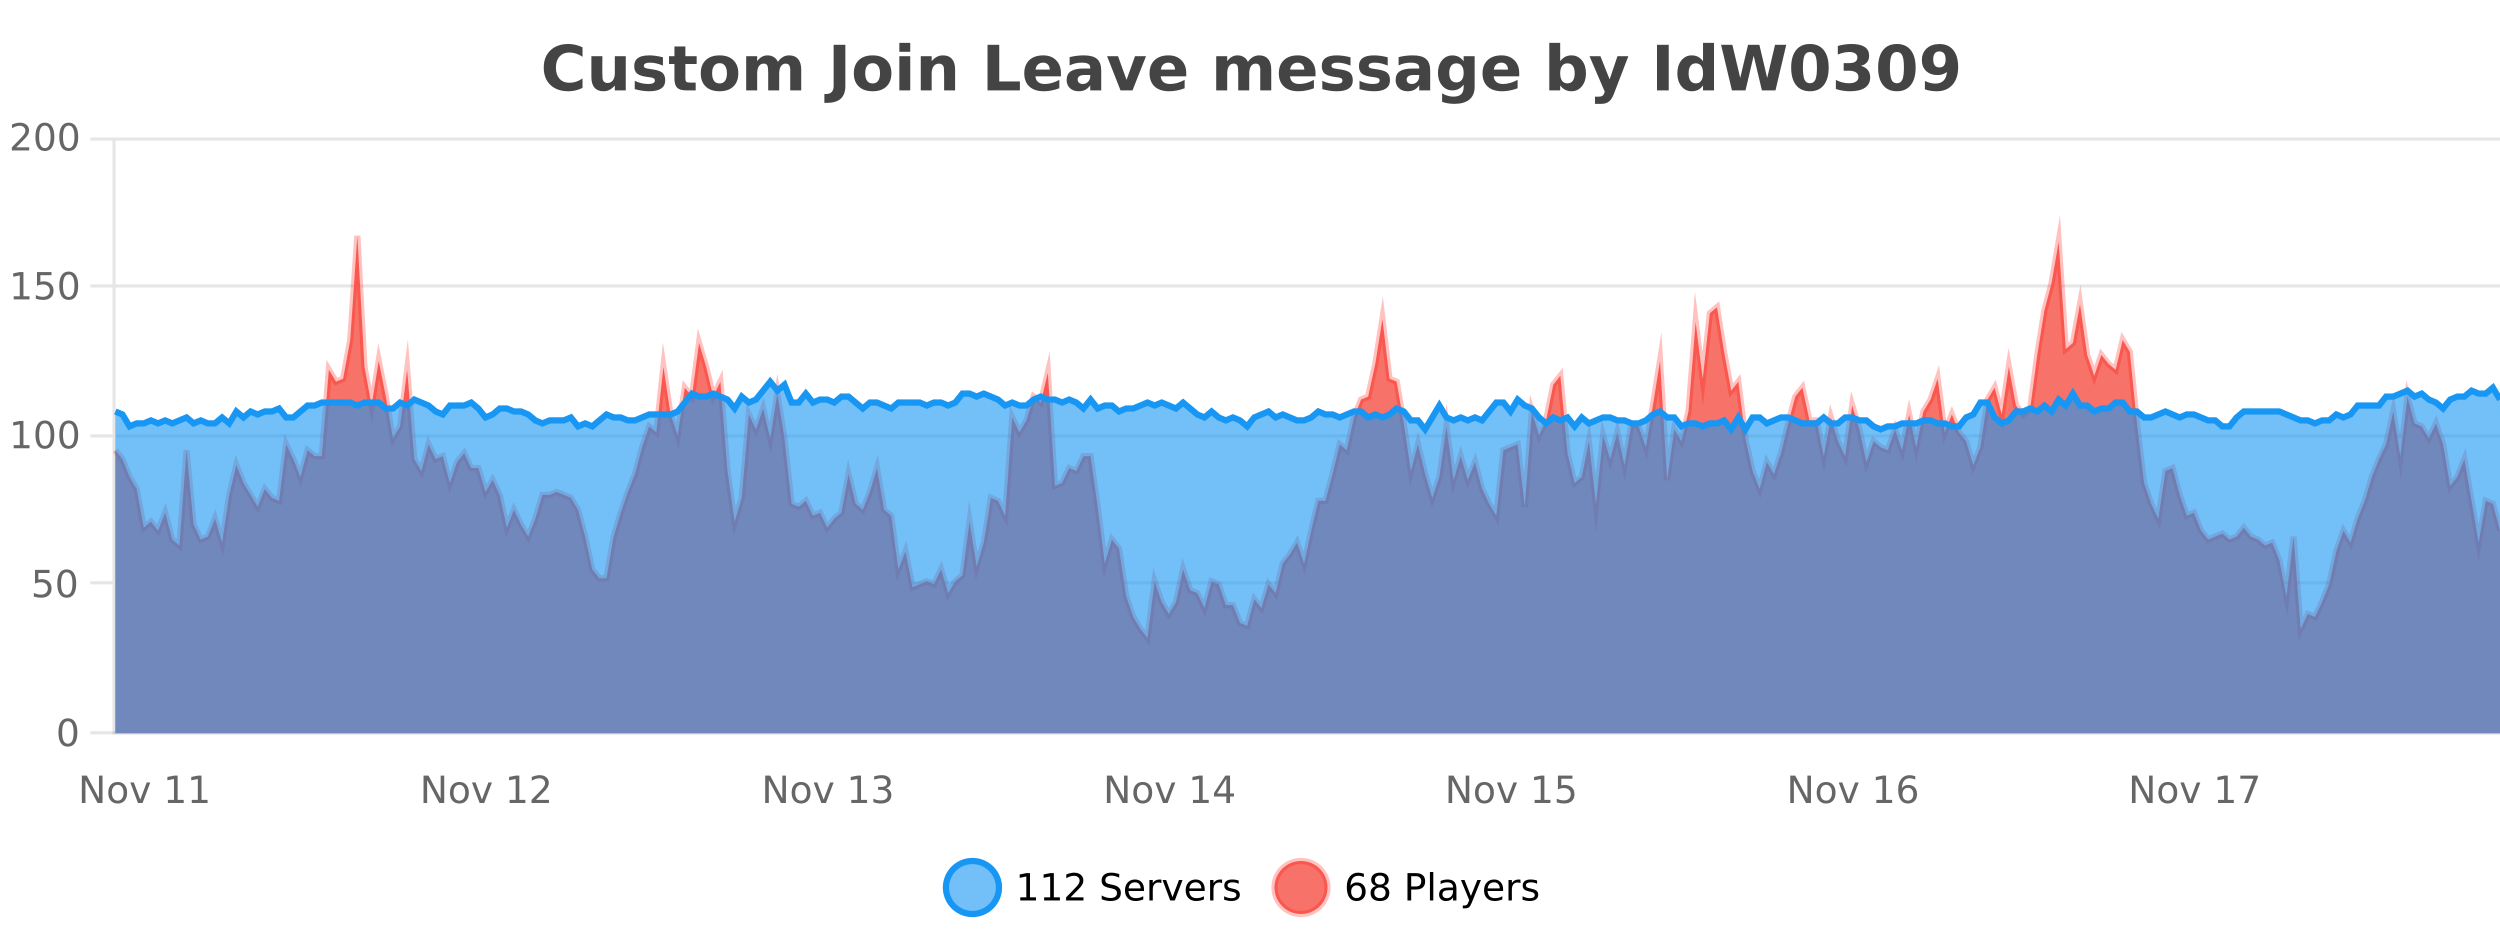 <?xml version="1.0" encoding="UTF-8"?>
<svg xmlns="http://www.w3.org/2000/svg" xmlns:xlink="http://www.w3.org/1999/xlink" width="800pt" height="300pt" viewBox="0 0 800 300" version="1.1">
<defs>
<clipPath id="clip1">
  <path d="M 274 263 L 348 263 L 348 300 L 274 300 Z M 274 263 "/>
</clipPath>
<clipPath id="clip2">
  <path d="M 379 263 L 454 263 L 454 300 L 379 300 Z M 379 263 "/>
</clipPath>
<clipPath id="clip3">
  <path d="M 36.906 75 L 800 75 L 800 234.602 L 36.906 234.602 Z M 36.906 75 "/>
</clipPath>
<clipPath id="clip4">
  <path d="M 35.906 47 L 800 47 L 800 233 L 35.906 233 Z M 35.906 47 "/>
</clipPath>
<clipPath id="clip5">
  <path d="M 36.906 122 L 800 122 L 800 234.602 L 36.906 234.602 Z M 36.906 122 "/>
</clipPath>
<clipPath id="clip6">
  <path d="M 35.906 93 L 800 93 L 800 166 L 35.906 166 Z M 35.906 93 "/>
</clipPath>
</defs>
<g id="surface2670771">
<rect x="0" y="0" width="800" height="300" style="fill:rgb(100%,100%,100%);fill-opacity:1;stroke:none;"/>
<path style="fill:none;stroke-width:1;stroke-linecap:butt;stroke-linejoin:miter;stroke:rgb(0%,0%,0%);stroke-opacity:0.098;stroke-miterlimit:10;" d="M 37 234.5 L 800 234.5 "/>
<path style="fill:none;stroke-width:1;stroke-linecap:butt;stroke-linejoin:miter;stroke:rgb(0%,0%,0%);stroke-opacity:0.098;stroke-miterlimit:10;" d="M 28.906 234.5 L 36 234.5 "/>
<path style="fill:none;stroke-width:1;stroke-linecap:butt;stroke-linejoin:miter;stroke:rgb(0%,0%,0%);stroke-opacity:0.098;stroke-miterlimit:10;" d="M 37 186.5 L 800 186.5 "/>
<path style="fill:none;stroke-width:1;stroke-linecap:butt;stroke-linejoin:miter;stroke:rgb(0%,0%,0%);stroke-opacity:0.098;stroke-miterlimit:10;" d="M 28.906 186.5 L 36 186.5 "/>
<path style="fill:none;stroke-width:1;stroke-linecap:butt;stroke-linejoin:miter;stroke:rgb(0%,0%,0%);stroke-opacity:0.098;stroke-miterlimit:10;" d="M 37 139.5 L 800 139.5 "/>
<path style="fill:none;stroke-width:1;stroke-linecap:butt;stroke-linejoin:miter;stroke:rgb(0%,0%,0%);stroke-opacity:0.098;stroke-miterlimit:10;" d="M 28.906 139.5 L 36 139.5 "/>
<path style="fill:none;stroke-width:1;stroke-linecap:butt;stroke-linejoin:miter;stroke:rgb(0%,0%,0%);stroke-opacity:0.098;stroke-miterlimit:10;" d="M 37 91.5 L 800 91.5 "/>
<path style="fill:none;stroke-width:1;stroke-linecap:butt;stroke-linejoin:miter;stroke:rgb(0%,0%,0%);stroke-opacity:0.098;stroke-miterlimit:10;" d="M 28.906 91.5 L 36 91.5 "/>
<path style="fill:none;stroke-width:1;stroke-linecap:butt;stroke-linejoin:miter;stroke:rgb(0%,0%,0%);stroke-opacity:0.098;stroke-miterlimit:10;" d="M 37 44.5 L 800 44.5 "/>
<path style="fill:none;stroke-width:1;stroke-linecap:butt;stroke-linejoin:miter;stroke:rgb(0%,0%,0%);stroke-opacity:0.098;stroke-miterlimit:10;" d="M 28.906 44.5 L 36 44.5 "/>
<path style=" stroke:none;fill-rule:nonzero;fill:rgb(9.02%,58.824%,95.294%);fill-opacity:0.6;" d="M 319.672 284 C 319.672 288.688 315.871 292.484 311.188 292.484 C 306.5 292.484 302.699 288.688 302.699 284 C 302.699 279.312 306.5 275.516 311.188 275.516 C 315.871 275.516 319.672 279.312 319.672 284 Z M 319.672 284 "/>
<g clip-path="url(#clip1)" clip-rule="nonzero">
<path style="fill:none;stroke-width:2;stroke-linecap:butt;stroke-linejoin:miter;stroke:rgb(9.02%,58.824%,95.294%);stroke-opacity:1;stroke-miterlimit:10;" d="M 319.672 284 C 319.672 288.688 315.871 292.484 311.188 292.484 C 306.5 292.484 302.699 288.688 302.699 284 C 302.699 279.312 306.5 275.516 311.188 275.516 C 315.871 275.516 319.672 279.312 319.672 284 Z M 319.672 284 "/>
</g>
<path style=" stroke:none;fill-rule:nonzero;fill:rgb(0%,0%,0%);fill-opacity:1;" d="M 326.484 287.156 L 328.422 287.156 L 328.422 280.484 L 326.312 280.906 L 326.312 279.828 L 328.406 279.406 L 329.594 279.406 L 329.594 287.156 L 331.531 287.156 L 331.531 288.156 L 326.484 288.156 Z M 334.121 287.156 L 336.059 287.156 L 336.059 280.484 L 333.949 280.906 L 333.949 279.828 L 336.043 279.406 L 337.23 279.406 L 337.23 287.156 L 339.168 287.156 L 339.168 288.156 L 334.121 288.156 Z M 342.57 287.156 L 346.711 287.156 L 346.711 288.156 L 341.148 288.156 L 341.148 287.156 C 341.594 286.699 342.203 286.078 342.977 285.297 C 343.758 284.508 344.246 283.996 344.445 283.766 C 344.828 283.352 345.094 282.996 345.242 282.703 C 345.398 282.402 345.477 282.109 345.477 281.828 C 345.477 281.359 345.309 280.98 344.977 280.688 C 344.652 280.398 344.23 280.25 343.711 280.25 C 343.336 280.25 342.938 280.312 342.523 280.438 C 342.117 280.562 341.68 280.762 341.211 281.031 L 341.211 279.828 C 341.688 279.641 342.133 279.5 342.539 279.406 C 342.953 279.305 343.336 279.25 343.68 279.25 C 344.586 279.25 345.309 279.48 345.852 279.938 C 346.391 280.387 346.664 280.992 346.664 281.75 C 346.664 282.105 346.594 282.445 346.461 282.766 C 346.324 283.09 346.078 283.469 345.727 283.906 C 345.621 284.023 345.309 284.352 344.789 284.891 C 344.266 285.434 343.527 286.188 342.57 287.156 Z M 358.141 279.688 L 358.141 280.844 C 357.691 280.637 357.266 280.48 356.859 280.375 C 356.461 280.262 356.082 280.203 355.719 280.203 C 355.07 280.203 354.57 280.328 354.219 280.578 C 353.875 280.828 353.703 281.188 353.703 281.656 C 353.703 282.043 353.816 282.336 354.047 282.531 C 354.273 282.73 354.719 282.887 355.375 283 L 356.078 283.156 C 356.961 283.324 357.613 283.621 358.031 284.047 C 358.457 284.465 358.672 285.027 358.672 285.734 C 358.672 286.59 358.383 287.234 357.812 287.672 C 357.25 288.109 356.414 288.328 355.312 288.328 C 354.906 288.328 354.469 288.281 354 288.188 C 353.531 288.094 353.047 287.953 352.547 287.766 L 352.547 286.547 C 353.023 286.82 353.492 287.023 353.953 287.156 C 354.422 287.293 354.875 287.359 355.312 287.359 C 355.988 287.359 356.508 287.23 356.875 286.969 C 357.25 286.699 357.438 286.32 357.438 285.828 C 357.438 285.402 357.301 285.07 357.031 284.828 C 356.77 284.578 356.336 284.398 355.734 284.281 L 355.016 284.141 C 354.129 283.965 353.488 283.688 353.094 283.312 C 352.707 282.938 352.516 282.418 352.516 281.75 C 352.516 280.969 352.785 280.359 353.328 279.922 C 353.867 279.477 354.617 279.25 355.578 279.25 C 355.992 279.25 356.41 279.289 356.828 279.359 C 357.254 279.434 357.691 279.543 358.141 279.688 Z M 366.086 284.609 L 366.086 285.125 L 361.117 285.125 C 361.168 285.875 361.391 286.445 361.789 286.828 C 362.195 287.215 362.75 287.406 363.461 287.406 C 363.875 287.406 364.277 287.359 364.664 287.266 C 365.059 287.164 365.449 287.008 365.836 286.797 L 365.836 287.828 C 365.438 287.984 365.039 288.105 364.633 288.188 C 364.227 288.281 363.812 288.328 363.398 288.328 C 362.355 288.328 361.527 288.027 360.914 287.422 C 360.297 286.809 359.992 285.98 359.992 284.938 C 359.992 283.867 360.281 283.016 360.867 282.391 C 361.449 281.758 362.23 281.438 363.211 281.438 C 364.094 281.438 364.793 281.727 365.305 282.297 C 365.824 282.859 366.086 283.633 366.086 284.609 Z M 365.008 284.281 C 364.996 283.699 364.828 283.23 364.508 282.875 C 364.184 282.523 363.758 282.344 363.227 282.344 C 362.621 282.344 362.137 282.516 361.773 282.859 C 361.418 283.203 361.215 283.684 361.164 284.297 Z M 371.656 282.594 C 371.531 282.531 371.395 282.484 371.25 282.453 C 371.113 282.414 370.957 282.391 370.781 282.391 C 370.176 282.391 369.707 282.59 369.375 282.984 C 369.051 283.383 368.891 283.953 368.891 284.703 L 368.891 288.156 L 367.812 288.156 L 367.812 281.594 L 368.891 281.594 L 368.891 282.609 C 369.117 282.215 369.414 281.922 369.781 281.734 C 370.145 281.539 370.586 281.438 371.109 281.438 C 371.18 281.438 371.258 281.445 371.344 281.453 C 371.438 281.465 371.535 281.48 371.641 281.5 Z M 372.016 281.594 L 373.156 281.594 L 375.203 287.094 L 377.266 281.594 L 378.406 281.594 L 375.938 288.156 L 374.469 288.156 Z M 385.508 284.609 L 385.508 285.125 L 380.539 285.125 C 380.59 285.875 380.812 286.445 381.211 286.828 C 381.617 287.215 382.172 287.406 382.883 287.406 C 383.297 287.406 383.699 287.359 384.086 287.266 C 384.48 287.164 384.871 287.008 385.258 286.797 L 385.258 287.828 C 384.859 287.984 384.461 288.105 384.055 288.188 C 383.648 288.281 383.234 288.328 382.82 288.328 C 381.777 288.328 380.949 288.027 380.336 287.422 C 379.719 286.809 379.414 285.98 379.414 284.938 C 379.414 283.867 379.703 283.016 380.289 282.391 C 380.871 281.758 381.652 281.438 382.633 281.438 C 383.516 281.438 384.215 281.727 384.727 282.297 C 385.246 282.859 385.508 283.633 385.508 284.609 Z M 384.43 284.281 C 384.418 283.699 384.25 283.23 383.93 282.875 C 383.605 282.523 383.18 282.344 382.648 282.344 C 382.043 282.344 381.559 282.516 381.195 282.859 C 380.84 283.203 380.637 283.684 380.586 284.297 Z M 391.078 282.594 C 390.953 282.531 390.816 282.484 390.672 282.453 C 390.535 282.414 390.379 282.391 390.203 282.391 C 389.598 282.391 389.129 282.59 388.797 282.984 C 388.473 283.383 388.312 283.953 388.312 284.703 L 388.312 288.156 L 387.234 288.156 L 387.234 281.594 L 388.312 281.594 L 388.312 282.609 C 388.539 282.215 388.836 281.922 389.203 281.734 C 389.566 281.539 390.008 281.438 390.531 281.438 C 390.602 281.438 390.68 281.445 390.766 281.453 C 390.859 281.465 390.957 281.48 391.062 281.5 Z M 396.383 281.781 L 396.383 282.812 C 396.078 282.656 395.762 282.543 395.43 282.469 C 395.105 282.387 394.766 282.344 394.414 282.344 C 393.883 282.344 393.48 282.43 393.211 282.594 C 392.938 282.75 392.805 282.996 392.805 283.328 C 392.805 283.578 392.898 283.777 393.086 283.922 C 393.281 284.059 393.672 284.188 394.258 284.312 L 394.617 284.406 C 395.387 284.562 395.934 284.793 396.258 285.094 C 396.578 285.398 396.742 285.812 396.742 286.344 C 396.742 286.961 396.496 287.445 396.008 287.797 C 395.527 288.152 394.867 288.328 394.023 288.328 C 393.668 288.328 393.297 288.289 392.914 288.219 C 392.539 288.156 392.141 288.059 391.727 287.922 L 391.727 286.797 C 392.121 287.008 392.512 287.164 392.898 287.266 C 393.281 287.371 393.668 287.422 394.055 287.422 C 394.555 287.422 394.938 287.34 395.211 287.172 C 395.492 286.996 395.633 286.746 395.633 286.422 C 395.633 286.133 395.531 285.906 395.336 285.75 C 395.137 285.594 394.703 285.445 394.039 285.297 L 393.664 285.219 C 392.996 285.074 392.512 284.855 392.211 284.562 C 391.918 284.273 391.773 283.875 391.773 283.375 C 391.773 282.75 391.992 282.273 392.43 281.938 C 392.867 281.605 393.484 281.438 394.289 281.438 C 394.684 281.438 395.059 281.469 395.414 281.531 C 395.766 281.586 396.09 281.668 396.383 281.781 Z M 321.188 277.016 "/>
<path style=" stroke:none;fill-rule:nonzero;fill:rgb(96.863%,44.706%,40.784%);fill-opacity:1;" d="M 424.809 284 C 424.809 288.688 421.008 292.484 416.32 292.484 C 411.637 292.484 407.836 288.688 407.836 284 C 407.836 279.312 411.637 275.516 416.32 275.516 C 421.008 275.516 424.809 279.312 424.809 284 Z M 424.809 284 "/>
<g clip-path="url(#clip2)" clip-rule="nonzero">
<path style="fill:none;stroke-width:2;stroke-linecap:butt;stroke-linejoin:miter;stroke:rgb(100%,4.706%,0%);stroke-opacity:0.247;stroke-miterlimit:10;" d="M 424.809 284 C 424.809 288.688 421.008 292.484 416.32 292.484 C 411.637 292.484 407.836 288.688 407.836 284 C 407.836 279.312 411.637 275.516 416.32 275.516 C 421.008 275.516 424.809 279.312 424.809 284 Z M 424.809 284 "/>
</g>
<path style=" stroke:none;fill-rule:nonzero;fill:rgb(0%,0%,0%);fill-opacity:1;" d="M 434.102 283.312 C 433.57 283.312 433.148 283.496 432.836 283.859 C 432.523 284.227 432.367 284.719 432.367 285.344 C 432.367 285.98 432.523 286.48 432.836 286.844 C 433.148 287.211 433.57 287.391 434.102 287.391 C 434.633 287.391 435.047 287.211 435.352 286.844 C 435.664 286.48 435.82 285.98 435.82 285.344 C 435.82 284.719 435.664 284.227 435.352 283.859 C 435.047 283.496 434.633 283.312 434.102 283.312 Z M 436.445 279.594 L 436.445 280.672 C 436.141 280.539 435.84 280.434 435.539 280.359 C 435.234 280.289 434.938 280.25 434.648 280.25 C 433.867 280.25 433.266 280.516 432.852 281.047 C 432.445 281.57 432.211 282.359 432.148 283.422 C 432.375 283.09 432.664 282.836 433.008 282.656 C 433.359 282.469 433.746 282.375 434.164 282.375 C 435.039 282.375 435.73 282.641 436.242 283.172 C 436.75 283.703 437.008 284.43 437.008 285.344 C 437.008 286.25 436.742 286.977 436.211 287.516 C 435.68 288.059 434.977 288.328 434.102 288.328 C 433.078 288.328 432.305 287.945 431.773 287.172 C 431.242 286.391 430.977 285.266 430.977 283.797 C 430.977 282.414 431.305 281.309 431.961 280.484 C 432.617 279.664 433.496 279.25 434.602 279.25 C 434.891 279.25 435.188 279.281 435.492 279.344 C 435.793 279.398 436.109 279.48 436.445 279.594 Z M 441.582 284 C 441.02 284 440.574 284.152 440.254 284.453 C 439.93 284.758 439.77 285.168 439.77 285.688 C 439.77 286.219 439.93 286.637 440.254 286.938 C 440.574 287.242 441.02 287.391 441.582 287.391 C 442.145 287.391 442.586 287.242 442.91 286.938 C 443.23 286.637 443.395 286.219 443.395 285.688 C 443.395 285.168 443.23 284.758 442.91 284.453 C 442.598 284.152 442.152 284 441.582 284 Z M 440.395 283.5 C 439.895 283.375 439.496 283.141 439.207 282.797 C 438.926 282.445 438.785 282.016 438.785 281.516 C 438.785 280.82 439.035 280.266 439.535 279.859 C 440.035 279.453 440.715 279.25 441.582 279.25 C 442.457 279.25 443.137 279.453 443.629 279.859 C 444.129 280.266 444.379 280.82 444.379 281.516 C 444.379 282.016 444.238 282.445 443.957 282.797 C 443.676 283.141 443.277 283.375 442.77 283.5 C 443.34 283.637 443.785 283.898 444.098 284.281 C 444.418 284.668 444.582 285.137 444.582 285.688 C 444.582 286.543 444.32 287.199 443.801 287.656 C 443.289 288.105 442.551 288.328 441.582 288.328 C 440.621 288.328 439.883 288.105 439.363 287.656 C 438.84 287.199 438.582 286.543 438.582 285.688 C 438.582 285.137 438.742 284.668 439.066 284.281 C 439.387 283.898 439.832 283.637 440.395 283.5 Z M 439.973 281.625 C 439.973 282.086 440.113 282.438 440.395 282.688 C 440.676 282.938 441.07 283.062 441.582 283.062 C 442.09 283.062 442.488 282.938 442.77 282.688 C 443.059 282.438 443.207 282.086 443.207 281.625 C 443.207 281.18 443.059 280.828 442.77 280.578 C 442.488 280.32 442.09 280.188 441.582 280.188 C 441.07 280.188 440.676 280.32 440.395 280.578 C 440.113 280.828 439.973 281.18 439.973 281.625 Z M 451.578 280.375 L 451.578 283.672 L 453.062 283.672 C 453.613 283.672 454.039 283.531 454.344 283.25 C 454.645 282.961 454.797 282.547 454.797 282.016 C 454.797 281.496 454.645 281.094 454.344 280.812 C 454.039 280.523 453.613 280.375 453.062 280.375 Z M 450.391 279.406 L 453.062 279.406 C 454.051 279.406 454.797 279.633 455.297 280.078 C 455.797 280.516 456.047 281.164 456.047 282.016 C 456.047 282.883 455.797 283.539 455.297 283.984 C 454.797 284.422 454.051 284.641 453.062 284.641 L 451.578 284.641 L 451.578 288.156 L 450.391 288.156 Z M 457.578 279.031 L 458.656 279.031 L 458.656 288.156 L 457.578 288.156 Z M 463.898 284.859 C 463.031 284.859 462.43 284.961 462.086 285.156 C 461.75 285.355 461.586 285.695 461.586 286.172 C 461.586 286.559 461.711 286.867 461.961 287.094 C 462.219 287.312 462.562 287.422 462.992 287.422 C 463.594 287.422 464.074 287.215 464.43 286.797 C 464.793 286.371 464.977 285.805 464.977 285.094 L 464.977 284.859 Z M 466.055 284.406 L 466.055 288.156 L 464.977 288.156 L 464.977 287.156 C 464.727 287.555 464.418 287.852 464.055 288.047 C 463.688 288.234 463.242 288.328 462.711 288.328 C 462.031 288.328 461.496 288.141 461.102 287.766 C 460.703 287.383 460.508 286.875 460.508 286.25 C 460.508 285.512 460.75 284.953 461.242 284.578 C 461.742 284.203 462.48 284.016 463.461 284.016 L 464.977 284.016 L 464.977 283.906 C 464.977 283.406 464.809 283.023 464.477 282.75 C 464.152 282.48 463.699 282.344 463.117 282.344 C 462.742 282.344 462.371 282.391 462.008 282.484 C 461.652 282.578 461.312 282.715 460.992 282.891 L 460.992 281.891 C 461.387 281.734 461.766 281.621 462.133 281.547 C 462.508 281.477 462.871 281.438 463.227 281.438 C 464.172 281.438 464.883 281.684 465.352 282.172 C 465.82 282.664 466.055 283.406 466.055 284.406 Z M 471 288.766 C 470.695 289.547 470.398 290.055 470.109 290.297 C 469.816 290.535 469.43 290.656 468.953 290.656 L 468.094 290.656 L 468.094 289.75 L 468.719 289.75 C 469.02 289.75 469.25 289.676 469.406 289.531 C 469.57 289.395 469.754 289.066 469.953 288.547 L 470.156 288.047 L 467.5 281.594 L 468.641 281.594 L 470.688 286.719 L 472.75 281.594 L 473.891 281.594 Z M 480.992 284.609 L 480.992 285.125 L 476.023 285.125 C 476.074 285.875 476.297 286.445 476.695 286.828 C 477.102 287.215 477.656 287.406 478.367 287.406 C 478.781 287.406 479.184 287.359 479.57 287.266 C 479.965 287.164 480.355 287.008 480.742 286.797 L 480.742 287.828 C 480.344 287.984 479.945 288.105 479.539 288.188 C 479.133 288.281 478.719 288.328 478.305 288.328 C 477.262 288.328 476.434 288.027 475.82 287.422 C 475.203 286.809 474.898 285.98 474.898 284.938 C 474.898 283.867 475.188 283.016 475.773 282.391 C 476.355 281.758 477.137 281.438 478.117 281.438 C 479 281.438 479.699 281.727 480.211 282.297 C 480.73 282.859 480.992 283.633 480.992 284.609 Z M 479.914 284.281 C 479.902 283.699 479.734 283.23 479.414 282.875 C 479.09 282.523 478.664 282.344 478.133 282.344 C 477.527 282.344 477.043 282.516 476.68 282.859 C 476.324 283.203 476.121 283.684 476.07 284.297 Z M 486.562 282.594 C 486.438 282.531 486.301 282.484 486.156 282.453 C 486.02 282.414 485.863 282.391 485.688 282.391 C 485.082 282.391 484.613 282.59 484.281 282.984 C 483.957 283.383 483.797 283.953 483.797 284.703 L 483.797 288.156 L 482.719 288.156 L 482.719 281.594 L 483.797 281.594 L 483.797 282.609 C 484.023 282.215 484.32 281.922 484.688 281.734 C 485.051 281.539 485.492 281.438 486.016 281.438 C 486.086 281.438 486.164 281.445 486.25 281.453 C 486.344 281.465 486.441 281.48 486.547 281.5 Z M 491.875 281.781 L 491.875 282.812 C 491.57 282.656 491.254 282.543 490.922 282.469 C 490.598 282.387 490.258 282.344 489.906 282.344 C 489.375 282.344 488.973 282.43 488.703 282.594 C 488.43 282.75 488.297 282.996 488.297 283.328 C 488.297 283.578 488.391 283.777 488.578 283.922 C 488.773 284.059 489.164 284.188 489.75 284.312 L 490.109 284.406 C 490.879 284.562 491.426 284.793 491.75 285.094 C 492.07 285.398 492.234 285.812 492.234 286.344 C 492.234 286.961 491.988 287.445 491.5 287.797 C 491.02 288.152 490.359 288.328 489.516 288.328 C 489.16 288.328 488.789 288.289 488.406 288.219 C 488.031 288.156 487.633 288.059 487.219 287.922 L 487.219 286.797 C 487.613 287.008 488.004 287.164 488.391 287.266 C 488.773 287.371 489.16 287.422 489.547 287.422 C 490.047 287.422 490.43 287.34 490.703 287.172 C 490.984 286.996 491.125 286.746 491.125 286.422 C 491.125 286.133 491.023 285.906 490.828 285.75 C 490.629 285.594 490.195 285.445 489.531 285.297 L 489.156 285.219 C 488.488 285.074 488.004 284.855 487.703 284.562 C 487.41 284.273 487.266 283.875 487.266 283.375 C 487.266 282.75 487.484 282.273 487.922 281.938 C 488.359 281.605 488.977 281.438 489.781 281.438 C 490.176 281.438 490.551 281.469 490.906 281.531 C 491.258 281.586 491.582 281.668 491.875 281.781 Z M 426.32 277.016 "/>
<path style=" stroke:none;fill-rule:nonzero;fill:rgb(26.667%,26.667%,26.667%);fill-opacity:1;" d="M 186.406 28.125 C 185.707 28.48 184.984 28.746 184.234 28.922 C 183.492 29.109 182.711 29.203 181.891 29.203 C 179.461 29.203 177.539 28.527 176.125 27.172 C 174.707 25.809 174 23.965 174 21.641 C 174 19.32 174.707 17.48 176.125 16.125 C 177.539 14.762 179.461 14.078 181.891 14.078 C 182.711 14.078 183.492 14.172 184.234 14.359 C 184.984 14.539 185.707 14.805 186.406 15.156 L 186.406 18.172 C 185.707 17.703 185.02 17.359 184.344 17.141 C 183.664 16.914 182.953 16.797 182.203 16.797 C 180.859 16.797 179.801 17.23 179.031 18.094 C 178.27 18.949 177.891 20.133 177.891 21.641 C 177.891 23.152 178.27 24.34 179.031 25.203 C 179.801 26.059 180.859 26.484 182.203 26.484 C 182.953 26.484 183.664 26.375 184.344 26.156 C 185.02 25.93 185.707 25.578 186.406 25.109 Z M 189.242 24.656 L 189.242 17.984 L 192.758 17.984 L 192.758 19.078 C 192.758 19.672 192.75 20.418 192.742 21.312 C 192.742 22.211 192.742 22.805 192.742 23.094 C 192.742 23.98 192.762 24.617 192.805 25 C 192.855 25.387 192.934 25.668 193.039 25.844 C 193.184 26.074 193.371 26.25 193.602 26.375 C 193.828 26.5 194.094 26.562 194.398 26.562 C 195.125 26.562 195.699 26.281 196.117 25.719 C 196.531 25.156 196.742 24.383 196.742 23.391 L 196.742 17.984 L 200.242 17.984 L 200.242 28.922 L 196.742 28.922 L 196.742 27.344 C 196.211 27.98 195.648 28.449 195.055 28.75 C 194.469 29.051 193.824 29.203 193.117 29.203 C 191.855 29.203 190.891 28.82 190.227 28.047 C 189.57 27.266 189.242 26.137 189.242 24.656 Z M 212.133 18.328 L 212.133 20.984 C 211.391 20.672 210.672 20.438 209.977 20.281 C 209.277 20.125 208.617 20.047 207.992 20.047 C 207.336 20.047 206.844 20.133 206.523 20.297 C 206.199 20.465 206.039 20.719 206.039 21.062 C 206.039 21.344 206.156 21.559 206.398 21.703 C 206.648 21.852 207.086 21.961 207.711 22.031 L 208.336 22.125 C 210.125 22.355 211.328 22.73 211.945 23.25 C 212.559 23.773 212.867 24.59 212.867 25.703 C 212.867 26.871 212.434 27.746 211.57 28.328 C 210.715 28.914 209.438 29.203 207.742 29.203 C 207.012 29.203 206.262 29.145 205.492 29.031 C 204.719 28.918 203.93 28.746 203.117 28.516 L 203.117 25.859 C 203.812 26.203 204.527 26.461 205.258 26.625 C 205.984 26.793 206.73 26.875 207.492 26.875 C 208.18 26.875 208.695 26.781 209.039 26.594 C 209.383 26.406 209.555 26.125 209.555 25.75 C 209.555 25.438 209.434 25.211 209.195 25.062 C 208.953 24.906 208.48 24.789 207.773 24.703 L 207.164 24.625 C 205.602 24.43 204.508 24.07 203.883 23.547 C 203.258 23.016 202.945 22.215 202.945 21.141 C 202.945 19.984 203.34 19.125 204.133 18.562 C 204.934 18 206.152 17.719 207.789 17.719 C 208.434 17.719 209.109 17.773 209.82 17.875 C 210.527 17.969 211.297 18.121 212.133 18.328 Z M 219.32 14.875 L 219.32 17.984 L 222.93 17.984 L 222.93 20.484 L 219.32 20.484 L 219.32 25.125 C 219.32 25.637 219.418 25.98 219.617 26.156 C 219.824 26.336 220.227 26.422 220.82 26.422 L 222.617 26.422 L 222.617 28.922 L 219.617 28.922 C 218.242 28.922 217.262 28.637 216.68 28.062 C 216.105 27.48 215.82 26.5 215.82 25.125 L 215.82 20.484 L 214.086 20.484 L 214.086 17.984 L 215.82 17.984 L 215.82 14.875 Z M 230.273 20.219 C 229.492 20.219 228.898 20.5 228.492 21.062 C 228.086 21.617 227.883 22.418 227.883 23.469 C 227.883 24.512 228.086 25.312 228.492 25.875 C 228.898 26.43 229.492 26.703 230.273 26.703 C 231.031 26.703 231.609 26.43 232.008 25.875 C 232.414 25.312 232.617 24.512 232.617 23.469 C 232.617 22.418 232.414 21.617 232.008 21.062 C 231.609 20.5 231.031 20.219 230.273 20.219 Z M 230.273 17.719 C 232.148 17.719 233.609 18.23 234.664 19.25 C 235.727 20.262 236.258 21.668 236.258 23.469 C 236.258 25.262 235.727 26.668 234.664 27.688 C 233.609 28.699 232.148 29.203 230.273 29.203 C 228.375 29.203 226.898 28.699 225.836 27.688 C 224.773 26.668 224.242 25.262 224.242 23.469 C 224.242 21.668 224.773 20.262 225.836 19.25 C 226.898 18.23 228.375 17.719 230.273 17.719 Z M 248.934 19.797 C 249.379 19.121 249.906 18.605 250.512 18.25 C 251.125 17.898 251.797 17.719 252.527 17.719 C 253.777 17.719 254.73 18.109 255.387 18.891 C 256.051 19.664 256.387 20.789 256.387 22.266 L 256.387 28.922 L 252.871 28.922 L 252.871 23.219 C 252.871 23.137 252.871 23.047 252.871 22.953 C 252.879 22.859 252.887 22.73 252.887 22.562 C 252.887 21.793 252.77 21.234 252.543 20.891 C 252.312 20.539 251.941 20.359 251.434 20.359 C 250.777 20.359 250.266 20.637 249.902 21.188 C 249.535 21.73 249.348 22.516 249.34 23.547 L 249.34 28.922 L 245.824 28.922 L 245.824 23.219 C 245.824 22.012 245.719 21.234 245.512 20.891 C 245.301 20.539 244.934 20.359 244.402 20.359 C 243.723 20.359 243.203 20.637 242.84 21.188 C 242.473 21.73 242.293 22.516 242.293 23.547 L 242.293 28.922 L 238.777 28.922 L 238.777 17.984 L 242.293 17.984 L 242.293 19.578 C 242.73 18.965 243.223 18.5 243.777 18.188 C 244.328 17.875 244.941 17.719 245.621 17.719 C 246.371 17.719 247.035 17.902 247.621 18.266 C 248.203 18.633 248.641 19.141 248.934 19.797 Z M 266.766 14.344 L 270.516 14.344 L 270.516 27.5 C 270.516 29.32 270.02 30.68 269.031 31.578 C 268.051 32.473 266.562 32.922 264.562 32.922 L 263.797 32.922 L 263.797 30.078 L 264.391 30.078 C 265.172 30.078 265.758 29.859 266.156 29.422 C 266.562 28.992 266.766 28.355 266.766 27.5 Z M 279.258 20.219 C 278.477 20.219 277.883 20.5 277.477 21.062 C 277.07 21.617 276.867 22.418 276.867 23.469 C 276.867 24.512 277.07 25.312 277.477 25.875 C 277.883 26.43 278.477 26.703 279.258 26.703 C 280.016 26.703 280.594 26.43 280.992 25.875 C 281.398 25.312 281.602 24.512 281.602 23.469 C 281.602 22.418 281.398 21.617 280.992 21.062 C 280.594 20.5 280.016 20.219 279.258 20.219 Z M 279.258 17.719 C 281.133 17.719 282.594 18.23 283.648 19.25 C 284.711 20.262 285.242 21.668 285.242 23.469 C 285.242 25.262 284.711 26.668 283.648 27.688 C 282.594 28.699 281.133 29.203 279.258 29.203 C 277.359 29.203 275.883 28.699 274.82 27.688 C 273.758 26.668 273.227 25.262 273.227 23.469 C 273.227 21.668 273.758 20.262 274.82 19.25 C 275.883 18.23 277.359 17.719 279.258 17.719 Z M 287.793 17.984 L 291.277 17.984 L 291.277 28.922 L 287.793 28.922 Z M 287.793 13.719 L 291.277 13.719 L 291.277 16.578 L 287.793 16.578 Z M 305.633 22.266 L 305.633 28.922 L 302.117 28.922 L 302.117 23.828 C 302.117 22.883 302.094 22.23 302.055 21.875 C 302.012 21.512 301.938 21.246 301.836 21.078 C 301.699 20.852 301.512 20.672 301.273 20.547 C 301.043 20.422 300.777 20.359 300.477 20.359 C 299.746 20.359 299.172 20.641 298.758 21.203 C 298.34 21.766 298.133 22.547 298.133 23.547 L 298.133 28.922 L 294.648 28.922 L 294.648 17.984 L 298.133 17.984 L 298.133 19.578 C 298.664 18.945 299.227 18.477 299.82 18.172 C 300.414 17.871 301.062 17.719 301.773 17.719 C 303.043 17.719 304 18.109 304.648 18.891 C 305.305 19.664 305.633 20.789 305.633 22.266 Z M 316.008 14.344 L 319.758 14.344 L 319.758 26.078 L 326.367 26.078 L 326.367 28.922 L 316.008 28.922 Z M 339.5 23.422 L 339.5 24.422 L 331.328 24.422 C 331.41 25.246 331.707 25.859 332.219 26.266 C 332.727 26.672 333.438 26.875 334.344 26.875 C 335.082 26.875 335.836 26.766 336.609 26.547 C 337.379 26.328 338.172 26 338.984 25.562 L 338.984 28.25 C 338.16 28.562 337.332 28.797 336.5 28.953 C 335.676 29.117 334.852 29.203 334.031 29.203 C 332.051 29.203 330.508 28.703 329.406 27.703 C 328.312 26.695 327.766 25.281 327.766 23.469 C 327.766 21.68 328.301 20.273 329.375 19.25 C 330.457 18.23 331.941 17.719 333.828 17.719 C 335.547 17.719 336.922 18.242 337.953 19.281 C 338.984 20.312 339.5 21.695 339.5 23.422 Z M 335.906 22.266 C 335.906 21.602 335.711 21.062 335.328 20.656 C 334.941 20.25 334.438 20.047 333.812 20.047 C 333.133 20.047 332.582 20.242 332.156 20.625 C 331.738 21 331.477 21.547 331.375 22.266 Z M 347.047 24 C 346.316 24 345.77 24.125 345.406 24.375 C 345.039 24.617 344.859 24.98 344.859 25.469 C 344.859 25.906 345.004 26.25 345.297 26.5 C 345.598 26.75 346.008 26.875 346.531 26.875 C 347.188 26.875 347.738 26.641 348.188 26.172 C 348.645 25.703 348.875 25.117 348.875 24.406 L 348.875 24 Z M 352.391 22.688 L 352.391 28.922 L 348.875 28.922 L 348.875 27.297 C 348.406 27.965 347.875 28.449 347.281 28.75 C 346.695 29.051 345.984 29.203 345.141 29.203 C 344.016 29.203 343.098 28.875 342.391 28.219 C 341.68 27.555 341.328 26.695 341.328 25.641 C 341.328 24.359 341.766 23.422 342.641 22.828 C 343.523 22.227 344.914 21.922 346.812 21.922 L 348.875 21.922 L 348.875 21.641 C 348.875 21.09 348.656 20.688 348.219 20.438 C 347.781 20.18 347.098 20.047 346.172 20.047 C 345.422 20.047 344.723 20.125 344.078 20.281 C 343.43 20.43 342.832 20.648 342.281 20.938 L 342.281 18.281 C 343.031 18.094 343.781 17.953 344.531 17.859 C 345.289 17.766 346.051 17.719 346.812 17.719 C 348.781 17.719 350.203 18.109 351.078 18.891 C 351.953 19.664 352.391 20.93 352.391 22.688 Z M 354.266 17.984 L 357.766 17.984 L 360.5 25.547 L 363.203 17.984 L 366.719 17.984 L 362.406 28.922 L 358.562 28.922 Z M 379.598 23.422 L 379.598 24.422 L 371.426 24.422 C 371.508 25.246 371.805 25.859 372.316 26.266 C 372.824 26.672 373.535 26.875 374.441 26.875 C 375.18 26.875 375.934 26.766 376.707 26.547 C 377.477 26.328 378.27 26 379.082 25.562 L 379.082 28.25 C 378.258 28.562 377.43 28.797 376.598 28.953 C 375.773 29.117 374.949 29.203 374.129 29.203 C 372.148 29.203 370.605 28.703 369.504 27.703 C 368.41 26.695 367.863 25.281 367.863 23.469 C 367.863 21.68 368.398 20.273 369.473 19.25 C 370.555 18.23 372.039 17.719 373.926 17.719 C 375.645 17.719 377.02 18.242 378.051 19.281 C 379.082 20.312 379.598 21.695 379.598 23.422 Z M 376.004 22.266 C 376.004 21.602 375.809 21.062 375.426 20.656 C 375.039 20.25 374.535 20.047 373.91 20.047 C 373.23 20.047 372.68 20.242 372.254 20.625 C 371.836 21 371.574 21.547 371.473 22.266 Z M 399.344 19.797 C 399.789 19.121 400.316 18.605 400.922 18.25 C 401.535 17.898 402.207 17.719 402.938 17.719 C 404.188 17.719 405.141 18.109 405.797 18.891 C 406.461 19.664 406.797 20.789 406.797 22.266 L 406.797 28.922 L 403.281 28.922 L 403.281 23.219 C 403.281 23.137 403.281 23.047 403.281 22.953 C 403.289 22.859 403.297 22.73 403.297 22.562 C 403.297 21.793 403.18 21.234 402.953 20.891 C 402.723 20.539 402.352 20.359 401.844 20.359 C 401.188 20.359 400.676 20.637 400.312 21.188 C 399.945 21.73 399.758 22.516 399.75 23.547 L 399.75 28.922 L 396.234 28.922 L 396.234 23.219 C 396.234 22.012 396.129 21.234 395.922 20.891 C 395.711 20.539 395.344 20.359 394.812 20.359 C 394.133 20.359 393.613 20.637 393.25 21.188 C 392.883 21.73 392.703 22.516 392.703 23.547 L 392.703 28.922 L 389.188 28.922 L 389.188 17.984 L 392.703 17.984 L 392.703 19.578 C 393.141 18.965 393.633 18.5 394.188 18.188 C 394.738 17.875 395.352 17.719 396.031 17.719 C 396.781 17.719 397.445 17.902 398.031 18.266 C 398.613 18.633 399.051 19.141 399.344 19.797 Z M 420.965 23.422 L 420.965 24.422 L 412.793 24.422 C 412.875 25.246 413.172 25.859 413.684 26.266 C 414.191 26.672 414.902 26.875 415.809 26.875 C 416.547 26.875 417.301 26.766 418.074 26.547 C 418.844 26.328 419.637 26 420.449 25.562 L 420.449 28.25 C 419.625 28.562 418.797 28.797 417.965 28.953 C 417.141 29.117 416.316 29.203 415.496 29.203 C 413.516 29.203 411.973 28.703 410.871 27.703 C 409.777 26.695 409.23 25.281 409.23 23.469 C 409.23 21.68 409.766 20.273 410.84 19.25 C 411.922 18.23 413.406 17.719 415.293 17.719 C 417.012 17.719 418.387 18.242 419.418 19.281 C 420.449 20.312 420.965 21.695 420.965 23.422 Z M 417.371 22.266 C 417.371 21.602 417.176 21.062 416.793 20.656 C 416.406 20.25 415.902 20.047 415.277 20.047 C 414.598 20.047 414.047 20.242 413.621 20.625 C 413.203 21 412.941 21.547 412.84 22.266 Z M 432.156 18.328 L 432.156 20.984 C 431.414 20.672 430.695 20.438 430 20.281 C 429.301 20.125 428.641 20.047 428.016 20.047 C 427.359 20.047 426.867 20.133 426.547 20.297 C 426.223 20.465 426.062 20.719 426.062 21.062 C 426.062 21.344 426.18 21.559 426.422 21.703 C 426.672 21.852 427.109 21.961 427.734 22.031 L 428.359 22.125 C 430.148 22.355 431.352 22.73 431.969 23.25 C 432.582 23.773 432.891 24.59 432.891 25.703 C 432.891 26.871 432.457 27.746 431.594 28.328 C 430.738 28.914 429.461 29.203 427.766 29.203 C 427.035 29.203 426.285 29.145 425.516 29.031 C 424.742 28.918 423.953 28.746 423.141 28.516 L 423.141 25.859 C 423.836 26.203 424.551 26.461 425.281 26.625 C 426.008 26.793 426.754 26.875 427.516 26.875 C 428.203 26.875 428.719 26.781 429.062 26.594 C 429.406 26.406 429.578 26.125 429.578 25.75 C 429.578 25.438 429.457 25.211 429.219 25.062 C 428.977 24.906 428.504 24.789 427.797 24.703 L 427.188 24.625 C 425.625 24.43 424.531 24.07 423.906 23.547 C 423.281 23.016 422.969 22.215 422.969 21.141 C 422.969 19.984 423.363 19.125 424.156 18.562 C 424.957 18 426.176 17.719 427.812 17.719 C 428.457 17.719 429.133 17.773 429.844 17.875 C 430.551 17.969 431.32 18.121 432.156 18.328 Z M 444.059 18.328 L 444.059 20.984 C 443.316 20.672 442.598 20.438 441.902 20.281 C 441.203 20.125 440.543 20.047 439.918 20.047 C 439.262 20.047 438.77 20.133 438.449 20.297 C 438.125 20.465 437.965 20.719 437.965 21.062 C 437.965 21.344 438.082 21.559 438.324 21.703 C 438.574 21.852 439.012 21.961 439.637 22.031 L 440.262 22.125 C 442.051 22.355 443.254 22.73 443.871 23.25 C 444.484 23.773 444.793 24.59 444.793 25.703 C 444.793 26.871 444.359 27.746 443.496 28.328 C 442.641 28.914 441.363 29.203 439.668 29.203 C 438.938 29.203 438.188 29.145 437.418 29.031 C 436.645 28.918 435.855 28.746 435.043 28.516 L 435.043 25.859 C 435.738 26.203 436.453 26.461 437.184 26.625 C 437.91 26.793 438.656 26.875 439.418 26.875 C 440.105 26.875 440.621 26.781 440.965 26.594 C 441.309 26.406 441.48 26.125 441.48 25.75 C 441.48 25.438 441.359 25.211 441.121 25.062 C 440.879 24.906 440.406 24.789 439.699 24.703 L 439.09 24.625 C 437.527 24.43 436.434 24.07 435.809 23.547 C 435.184 23.016 434.871 22.215 434.871 21.141 C 434.871 19.984 435.266 19.125 436.059 18.562 C 436.859 18 438.078 17.719 439.715 17.719 C 440.359 17.719 441.035 17.773 441.746 17.875 C 442.453 17.969 443.223 18.121 444.059 18.328 Z M 452.32 24 C 451.59 24 451.043 24.125 450.68 24.375 C 450.312 24.617 450.133 24.98 450.133 25.469 C 450.133 25.906 450.277 26.25 450.57 26.5 C 450.871 26.75 451.281 26.875 451.805 26.875 C 452.461 26.875 453.012 26.641 453.461 26.172 C 453.918 25.703 454.148 25.117 454.148 24.406 L 454.148 24 Z M 457.664 22.688 L 457.664 28.922 L 454.148 28.922 L 454.148 27.297 C 453.68 27.965 453.148 28.449 452.555 28.75 C 451.969 29.051 451.258 29.203 450.414 29.203 C 449.289 29.203 448.371 28.875 447.664 28.219 C 446.953 27.555 446.602 26.695 446.602 25.641 C 446.602 24.359 447.039 23.422 447.914 22.828 C 448.797 22.227 450.188 21.922 452.086 21.922 L 454.148 21.922 L 454.148 21.641 C 454.148 21.09 453.93 20.688 453.492 20.438 C 453.055 20.18 452.371 20.047 451.445 20.047 C 450.695 20.047 449.996 20.125 449.352 20.281 C 448.703 20.43 448.105 20.648 447.555 20.938 L 447.555 18.281 C 448.305 18.094 449.055 17.953 449.805 17.859 C 450.562 17.766 451.324 17.719 452.086 17.719 C 454.055 17.719 455.477 18.109 456.352 18.891 C 457.227 19.664 457.664 20.93 457.664 22.688 Z M 468.367 27.062 C 467.887 27.699 467.355 28.168 466.773 28.469 C 466.188 28.773 465.516 28.922 464.758 28.922 C 463.422 28.922 462.32 28.398 461.445 27.344 C 460.578 26.293 460.148 24.953 460.148 23.328 C 460.148 21.695 460.578 20.355 461.445 19.312 C 462.32 18.262 463.422 17.734 464.758 17.734 C 465.516 17.734 466.188 17.887 466.773 18.188 C 467.355 18.492 467.887 18.965 468.367 19.609 L 468.367 17.984 L 471.883 17.984 L 471.883 27.812 C 471.883 29.57 471.324 30.914 470.211 31.844 C 469.105 32.77 467.496 33.234 465.383 33.234 C 464.703 33.234 464.043 33.18 463.398 33.078 C 462.762 32.973 462.121 32.816 461.477 32.609 L 461.477 29.875 C 462.09 30.227 462.688 30.488 463.273 30.656 C 463.855 30.832 464.445 30.922 465.039 30.922 C 466.184 30.922 467.023 30.672 467.555 30.172 C 468.094 29.672 468.367 28.887 468.367 27.812 Z M 466.055 20.266 C 465.336 20.266 464.773 20.531 464.367 21.062 C 463.961 21.594 463.758 22.352 463.758 23.328 C 463.758 24.328 463.949 25.09 464.336 25.609 C 464.73 26.121 465.305 26.375 466.055 26.375 C 466.781 26.375 467.352 26.109 467.758 25.578 C 468.164 25.047 468.367 24.297 468.367 23.328 C 468.367 22.352 468.164 21.594 467.758 21.062 C 467.352 20.531 466.781 20.266 466.055 20.266 Z M 486.148 23.422 L 486.148 24.422 L 477.977 24.422 C 478.059 25.246 478.355 25.859 478.867 26.266 C 479.375 26.672 480.086 26.875 480.992 26.875 C 481.73 26.875 482.484 26.766 483.258 26.547 C 484.027 26.328 484.82 26 485.633 25.562 L 485.633 28.25 C 484.809 28.562 483.98 28.797 483.148 28.953 C 482.324 29.117 481.5 29.203 480.68 29.203 C 478.699 29.203 477.156 28.703 476.055 27.703 C 474.961 26.695 474.414 25.281 474.414 23.469 C 474.414 21.68 474.949 20.273 476.023 19.25 C 477.105 18.23 478.59 17.719 480.477 17.719 C 482.195 17.719 483.57 18.242 484.602 19.281 C 485.633 20.312 486.148 21.695 486.148 23.422 Z M 482.555 22.266 C 482.555 21.602 482.359 21.062 481.977 20.656 C 481.59 20.25 481.086 20.047 480.461 20.047 C 479.781 20.047 479.23 20.242 478.805 20.625 C 478.387 21 478.125 21.547 478.023 22.266 Z M 501.586 26.672 C 502.336 26.672 502.906 26.402 503.305 25.859 C 503.699 25.309 503.898 24.512 503.898 23.469 C 503.898 22.43 503.699 21.637 503.305 21.094 C 502.906 20.543 502.336 20.266 501.586 20.266 C 500.836 20.266 500.258 20.543 499.852 21.094 C 499.453 21.637 499.258 22.43 499.258 23.469 C 499.258 24.5 499.453 25.293 499.852 25.844 C 500.258 26.398 500.836 26.672 501.586 26.672 Z M 499.258 19.578 C 499.746 18.945 500.281 18.477 500.867 18.172 C 501.449 17.871 502.121 17.719 502.883 17.719 C 504.234 17.719 505.344 18.258 506.211 19.328 C 507.074 20.402 507.508 21.781 507.508 23.469 C 507.508 25.148 507.074 26.523 506.211 27.594 C 505.344 28.668 504.234 29.203 502.883 29.203 C 502.121 29.203 501.449 29.051 500.867 28.75 C 500.281 28.449 499.746 27.98 499.258 27.344 L 499.258 28.922 L 495.773 28.922 L 495.773 13.719 L 499.258 13.719 Z M 508.648 17.984 L 512.133 17.984 L 515.086 25.406 L 517.586 17.984 L 521.07 17.984 L 516.477 29.953 C 516.016 31.172 515.477 32.02 514.852 32.5 C 514.234 32.988 513.43 33.234 512.43 33.234 L 510.398 33.234 L 510.398 30.938 L 511.492 30.938 C 512.086 30.938 512.516 30.844 512.789 30.656 C 513.059 30.469 513.266 30.129 513.414 29.641 L 513.523 29.344 Z M 530.242 14.344 L 533.992 14.344 L 533.992 28.922 L 530.242 28.922 Z M 544.969 19.578 L 544.969 13.719 L 548.484 13.719 L 548.484 28.922 L 544.969 28.922 L 544.969 27.344 C 544.488 27.992 543.957 28.465 543.375 28.766 C 542.789 29.055 542.117 29.203 541.359 29.203 C 540.016 29.203 538.91 28.668 538.047 27.594 C 537.18 26.523 536.75 25.148 536.75 23.469 C 536.75 21.781 537.18 20.402 538.047 19.328 C 538.91 18.258 540.016 17.719 541.359 17.719 C 542.117 17.719 542.789 17.871 543.375 18.172 C 543.957 18.477 544.488 18.945 544.969 19.578 Z M 542.656 26.672 C 543.406 26.672 543.977 26.402 544.375 25.859 C 544.77 25.309 544.969 24.512 544.969 23.469 C 544.969 22.43 544.77 21.637 544.375 21.094 C 543.977 20.543 543.406 20.266 542.656 20.266 C 541.914 20.266 541.348 20.543 540.953 21.094 C 540.555 21.637 540.359 22.43 540.359 23.469 C 540.359 24.512 540.555 25.309 540.953 25.859 C 541.348 26.402 541.914 26.672 542.656 26.672 Z M 550.75 14.344 L 554.359 14.344 L 556.875 24.938 L 559.375 14.344 L 563 14.344 L 565.5 24.938 L 568.016 14.344 L 571.594 14.344 L 568.156 28.922 L 563.812 28.922 L 561.172 17.844 L 558.562 28.922 L 554.219 28.922 Z M 581.422 21.609 C 581.422 19.789 581.25 18.508 580.906 17.766 C 580.562 17.016 579.988 16.641 579.188 16.641 C 578.375 16.641 577.797 17.016 577.453 17.766 C 577.109 18.508 576.938 19.789 576.938 21.609 C 576.938 23.453 577.109 24.758 577.453 25.516 C 577.797 26.266 578.375 26.641 579.188 26.641 C 579.988 26.641 580.562 26.266 580.906 25.516 C 581.25 24.758 581.422 23.453 581.422 21.609 Z M 585.172 21.641 C 585.172 24.059 584.648 25.922 583.609 27.234 C 582.566 28.547 581.094 29.203 579.188 29.203 C 577.258 29.203 575.773 28.547 574.734 27.234 C 573.691 25.922 573.172 24.059 573.172 21.641 C 573.172 19.227 573.691 17.359 574.734 16.047 C 575.773 14.734 577.258 14.078 579.188 14.078 C 581.094 14.078 582.566 14.734 583.609 16.047 C 584.648 17.359 585.172 19.227 585.172 21.641 Z M 595.445 21.062 C 596.434 21.312 597.184 21.758 597.695 22.391 C 598.203 23.016 598.461 23.812 598.461 24.781 C 598.461 26.23 597.902 27.328 596.789 28.078 C 595.684 28.828 594.074 29.203 591.961 29.203 C 591.211 29.203 590.453 29.141 589.695 29.016 C 588.945 28.902 588.203 28.727 587.477 28.484 L 587.477 25.578 C 588.172 25.934 588.867 26.199 589.555 26.375 C 590.25 26.555 590.938 26.641 591.617 26.641 C 592.605 26.641 593.367 26.469 593.898 26.125 C 594.43 25.781 594.695 25.289 594.695 24.641 C 594.695 23.977 594.422 23.477 593.883 23.141 C 593.34 22.797 592.539 22.625 591.477 22.625 L 589.977 22.625 L 589.977 20.203 L 591.555 20.203 C 592.5 20.203 593.203 20.059 593.664 19.766 C 594.121 19.465 594.352 19.012 594.352 18.406 C 594.352 17.844 594.125 17.414 593.68 17.109 C 593.23 16.797 592.594 16.641 591.773 16.641 C 591.168 16.641 590.555 16.715 589.93 16.859 C 589.312 16.996 588.703 17.195 588.102 17.453 L 588.102 14.703 C 588.84 14.496 589.574 14.34 590.305 14.234 C 591.031 14.133 591.746 14.078 592.445 14.078 C 594.34 14.078 595.758 14.391 596.695 15.016 C 597.641 15.633 598.117 16.562 598.117 17.812 C 598.117 18.668 597.891 19.371 597.445 19.922 C 596.996 20.465 596.328 20.844 595.445 21.062 Z M 609.254 21.609 C 609.254 19.789 609.082 18.508 608.738 17.766 C 608.395 17.016 607.82 16.641 607.02 16.641 C 606.207 16.641 605.629 17.016 605.285 17.766 C 604.941 18.508 604.77 19.789 604.77 21.609 C 604.77 23.453 604.941 24.758 605.285 25.516 C 605.629 26.266 606.207 26.641 607.02 26.641 C 607.82 26.641 608.395 26.266 608.738 25.516 C 609.082 24.758 609.254 23.453 609.254 21.609 Z M 613.004 21.641 C 613.004 24.059 612.48 25.922 611.441 27.234 C 610.398 28.547 608.926 29.203 607.02 29.203 C 605.09 29.203 603.605 28.547 602.566 27.234 C 601.523 25.922 601.004 24.059 601.004 21.641 C 601.004 19.227 601.523 17.359 602.566 16.047 C 603.605 14.734 605.09 14.078 607.02 14.078 C 608.926 14.078 610.398 14.734 611.441 16.047 C 612.48 17.359 613.004 19.227 613.004 21.641 Z M 615.969 28.594 L 615.969 25.906 C 616.57 26.188 617.145 26.402 617.688 26.547 C 618.238 26.684 618.781 26.75 619.312 26.75 C 620.426 26.75 621.297 26.438 621.922 25.812 C 622.547 25.188 622.914 24.266 623.031 23.047 C 622.594 23.371 622.117 23.617 621.609 23.781 C 621.109 23.938 620.566 24.016 619.984 24.016 C 618.492 24.016 617.289 23.586 616.375 22.719 C 615.457 21.844 615 20.699 615 19.281 C 615 17.711 615.508 16.453 616.531 15.516 C 617.551 14.57 618.914 14.094 620.625 14.094 C 622.531 14.094 624.004 14.734 625.047 16.016 C 626.086 17.297 626.609 19.109 626.609 21.453 C 626.609 23.871 626 25.766 624.781 27.141 C 623.562 28.516 621.891 29.203 619.766 29.203 C 619.086 29.203 618.438 29.148 617.812 29.047 C 617.188 28.953 616.57 28.805 615.969 28.594 Z M 620.609 21.578 C 621.266 21.578 621.758 21.367 622.094 20.938 C 622.426 20.512 622.594 19.871 622.594 19.016 C 622.594 18.172 622.426 17.539 622.094 17.109 C 621.758 16.672 621.266 16.453 620.609 16.453 C 619.953 16.453 619.457 16.672 619.125 17.109 C 618.789 17.539 618.625 18.172 618.625 19.016 C 618.625 19.871 618.789 20.512 619.125 20.938 C 619.457 21.367 619.953 21.578 620.609 21.578 Z M 173 10.359 "/>
<path style="fill:none;stroke-width:1;stroke-linecap:butt;stroke-linejoin:miter;stroke:rgb(0%,0%,0%);stroke-opacity:0.098;stroke-miterlimit:10;" d="M 36 234.5 L 801 234.5 "/>
<path style=" stroke:none;fill-rule:nonzero;fill:rgb(40%,40%,40%);fill-opacity:1;" d="M 26.188 248.203 L 27.781 248.203 L 31.672 255.516 L 31.672 248.203 L 32.812 248.203 L 32.812 256.953 L 31.219 256.953 L 27.344 249.641 L 27.344 256.953 L 26.188 256.953 Z M 37.664 251.141 C 37.09 251.141 36.633 251.371 36.289 251.828 C 35.953 252.277 35.789 252.891 35.789 253.672 C 35.789 254.465 35.953 255.086 36.289 255.531 C 36.621 255.98 37.078 256.203 37.664 256.203 C 38.234 256.203 38.688 255.98 39.023 255.531 C 39.367 255.074 39.539 254.453 39.539 253.672 C 39.539 252.902 39.367 252.289 39.023 251.828 C 38.688 251.371 38.234 251.141 37.664 251.141 Z M 37.664 250.234 C 38.602 250.234 39.336 250.543 39.867 251.156 C 40.406 251.762 40.68 252.602 40.68 253.672 C 40.68 254.746 40.406 255.59 39.867 256.203 C 39.336 256.82 38.602 257.125 37.664 257.125 C 36.727 257.125 35.984 256.82 35.445 256.203 C 34.914 255.59 34.648 254.746 34.648 253.672 C 34.648 252.602 34.914 251.762 35.445 251.156 C 35.984 250.543 36.727 250.234 37.664 250.234 Z M 41.695 250.391 L 42.836 250.391 L 44.883 255.891 L 46.945 250.391 L 48.086 250.391 L 45.617 256.953 L 44.148 256.953 Z M 53.734 255.953 L 55.672 255.953 L 55.672 249.281 L 53.562 249.703 L 53.562 248.625 L 55.656 248.203 L 56.844 248.203 L 56.844 255.953 L 58.781 255.953 L 58.781 256.953 L 53.734 256.953 Z M 61.367 255.953 L 63.305 255.953 L 63.305 249.281 L 61.195 249.703 L 61.195 248.625 L 63.289 248.203 L 64.477 248.203 L 64.477 255.953 L 66.414 255.953 L 66.414 256.953 L 61.367 256.953 Z M 25.016 245.816 "/>
<path style=" stroke:none;fill-rule:nonzero;fill:rgb(40%,40%,40%);fill-opacity:1;" d="M 135.527 248.203 L 137.121 248.203 L 141.012 255.516 L 141.012 248.203 L 142.152 248.203 L 142.152 256.953 L 140.559 256.953 L 136.684 249.641 L 136.684 256.953 L 135.527 256.953 Z M 147.004 251.141 C 146.43 251.141 145.973 251.371 145.629 251.828 C 145.293 252.277 145.129 252.891 145.129 253.672 C 145.129 254.465 145.293 255.086 145.629 255.531 C 145.961 255.98 146.418 256.203 147.004 256.203 C 147.574 256.203 148.027 255.98 148.363 255.531 C 148.707 255.074 148.879 254.453 148.879 253.672 C 148.879 252.902 148.707 252.289 148.363 251.828 C 148.027 251.371 147.574 251.141 147.004 251.141 Z M 147.004 250.234 C 147.941 250.234 148.676 250.543 149.207 251.156 C 149.746 251.762 150.02 252.602 150.02 253.672 C 150.02 254.746 149.746 255.59 149.207 256.203 C 148.676 256.82 147.941 257.125 147.004 257.125 C 146.066 257.125 145.324 256.82 144.785 256.203 C 144.254 255.59 143.988 254.746 143.988 253.672 C 143.988 252.602 144.254 251.762 144.785 251.156 C 145.324 250.543 146.066 250.234 147.004 250.234 Z M 151.031 250.391 L 152.172 250.391 L 154.219 255.891 L 156.281 250.391 L 157.422 250.391 L 154.953 256.953 L 153.484 256.953 Z M 163.074 255.953 L 165.012 255.953 L 165.012 249.281 L 162.902 249.703 L 162.902 248.625 L 164.996 248.203 L 166.184 248.203 L 166.184 255.953 L 168.121 255.953 L 168.121 256.953 L 163.074 256.953 Z M 171.523 255.953 L 175.664 255.953 L 175.664 256.953 L 170.102 256.953 L 170.102 255.953 C 170.547 255.496 171.156 254.875 171.93 254.094 C 172.711 253.305 173.199 252.793 173.398 252.562 C 173.781 252.148 174.047 251.793 174.195 251.5 C 174.352 251.199 174.43 250.906 174.43 250.625 C 174.43 250.156 174.262 249.777 173.93 249.484 C 173.605 249.195 173.184 249.047 172.664 249.047 C 172.289 249.047 171.891 249.109 171.477 249.234 C 171.07 249.359 170.633 249.559 170.164 249.828 L 170.164 248.625 C 170.641 248.438 171.086 248.297 171.492 248.203 C 171.906 248.102 172.289 248.047 172.633 248.047 C 173.539 248.047 174.262 248.277 174.805 248.734 C 175.344 249.184 175.617 249.789 175.617 250.547 C 175.617 250.902 175.547 251.242 175.414 251.562 C 175.277 251.887 175.031 252.266 174.68 252.703 C 174.574 252.82 174.262 253.148 173.742 253.688 C 173.219 254.23 172.48 254.984 171.523 255.953 Z M 134.355 245.816 "/>
<path style=" stroke:none;fill-rule:nonzero;fill:rgb(40%,40%,40%);fill-opacity:1;" d="M 244.867 248.203 L 246.461 248.203 L 250.352 255.516 L 250.352 248.203 L 251.492 248.203 L 251.492 256.953 L 249.898 256.953 L 246.023 249.641 L 246.023 256.953 L 244.867 256.953 Z M 256.344 251.141 C 255.77 251.141 255.312 251.371 254.969 251.828 C 254.633 252.277 254.469 252.891 254.469 253.672 C 254.469 254.465 254.633 255.086 254.969 255.531 C 255.301 255.98 255.758 256.203 256.344 256.203 C 256.914 256.203 257.367 255.98 257.703 255.531 C 258.047 255.074 258.219 254.453 258.219 253.672 C 258.219 252.902 258.047 252.289 257.703 251.828 C 257.367 251.371 256.914 251.141 256.344 251.141 Z M 256.344 250.234 C 257.281 250.234 258.016 250.543 258.547 251.156 C 259.086 251.762 259.359 252.602 259.359 253.672 C 259.359 254.746 259.086 255.59 258.547 256.203 C 258.016 256.82 257.281 257.125 256.344 257.125 C 255.406 257.125 254.664 256.82 254.125 256.203 C 253.594 255.59 253.328 254.746 253.328 253.672 C 253.328 252.602 253.594 251.762 254.125 251.156 C 254.664 250.543 255.406 250.234 256.344 250.234 Z M 260.375 250.391 L 261.516 250.391 L 263.562 255.891 L 265.625 250.391 L 266.766 250.391 L 264.297 256.953 L 262.828 256.953 Z M 272.414 255.953 L 274.352 255.953 L 274.352 249.281 L 272.242 249.703 L 272.242 248.625 L 274.336 248.203 L 275.523 248.203 L 275.523 255.953 L 277.461 255.953 L 277.461 256.953 L 272.414 256.953 Z M 283.438 252.234 C 284 252.359 284.438 252.617 284.75 253 C 285.07 253.375 285.234 253.844 285.234 254.406 C 285.234 255.273 284.938 255.945 284.344 256.422 C 283.75 256.891 282.906 257.125 281.812 257.125 C 281.445 257.125 281.066 257.086 280.672 257.016 C 280.285 256.945 279.891 256.836 279.484 256.688 L 279.484 255.547 C 279.805 255.734 280.16 255.883 280.547 255.984 C 280.941 256.078 281.352 256.125 281.781 256.125 C 282.52 256.125 283.082 255.98 283.469 255.688 C 283.863 255.398 284.062 254.969 284.062 254.406 C 284.062 253.898 283.879 253.496 283.516 253.203 C 283.148 252.914 282.648 252.766 282.016 252.766 L 280.984 252.766 L 280.984 251.797 L 282.062 251.797 C 282.633 251.797 283.078 251.684 283.391 251.453 C 283.703 251.215 283.859 250.875 283.859 250.438 C 283.859 249.992 283.695 249.648 283.375 249.406 C 283.062 249.168 282.609 249.047 282.016 249.047 C 281.68 249.047 281.328 249.086 280.953 249.156 C 280.586 249.219 280.18 249.324 279.734 249.469 L 279.734 248.422 C 280.191 248.297 280.613 248.203 281 248.141 C 281.395 248.078 281.766 248.047 282.109 248.047 C 283.016 248.047 283.727 248.25 284.25 248.656 C 284.77 249.062 285.031 249.617 285.031 250.312 C 285.031 250.805 284.891 251.215 284.609 251.547 C 284.336 251.883 283.945 252.109 283.438 252.234 Z M 243.695 245.816 "/>
<path style=" stroke:none;fill-rule:nonzero;fill:rgb(40%,40%,40%);fill-opacity:1;" d="M 354.203 248.203 L 355.797 248.203 L 359.688 255.516 L 359.688 248.203 L 360.828 248.203 L 360.828 256.953 L 359.234 256.953 L 355.359 249.641 L 355.359 256.953 L 354.203 256.953 Z M 365.68 251.141 C 365.105 251.141 364.648 251.371 364.305 251.828 C 363.969 252.277 363.805 252.891 363.805 253.672 C 363.805 254.465 363.969 255.086 364.305 255.531 C 364.637 255.98 365.094 256.203 365.68 256.203 C 366.25 256.203 366.703 255.98 367.039 255.531 C 367.383 255.074 367.555 254.453 367.555 253.672 C 367.555 252.902 367.383 252.289 367.039 251.828 C 366.703 251.371 366.25 251.141 365.68 251.141 Z M 365.68 250.234 C 366.617 250.234 367.352 250.543 367.883 251.156 C 368.422 251.762 368.695 252.602 368.695 253.672 C 368.695 254.746 368.422 255.59 367.883 256.203 C 367.352 256.82 366.617 257.125 365.68 257.125 C 364.742 257.125 364 256.82 363.461 256.203 C 362.93 255.59 362.664 254.746 362.664 253.672 C 362.664 252.602 362.93 251.762 363.461 251.156 C 364 250.543 364.742 250.234 365.68 250.234 Z M 369.711 250.391 L 370.852 250.391 L 372.898 255.891 L 374.961 250.391 L 376.102 250.391 L 373.633 256.953 L 372.164 256.953 Z M 381.75 255.953 L 383.688 255.953 L 383.688 249.281 L 381.578 249.703 L 381.578 248.625 L 383.672 248.203 L 384.859 248.203 L 384.859 255.953 L 386.797 255.953 L 386.797 256.953 L 381.75 256.953 Z M 392.43 249.234 L 389.445 253.906 L 392.43 253.906 Z M 392.117 248.203 L 393.617 248.203 L 393.617 253.906 L 394.867 253.906 L 394.867 254.891 L 393.617 254.891 L 393.617 256.953 L 392.43 256.953 L 392.43 254.891 L 388.492 254.891 L 388.492 253.75 Z M 353.031 245.816 "/>
<path style=" stroke:none;fill-rule:nonzero;fill:rgb(40%,40%,40%);fill-opacity:1;" d="M 463.543 248.203 L 465.137 248.203 L 469.027 255.516 L 469.027 248.203 L 470.168 248.203 L 470.168 256.953 L 468.574 256.953 L 464.699 249.641 L 464.699 256.953 L 463.543 256.953 Z M 475.02 251.141 C 474.445 251.141 473.988 251.371 473.645 251.828 C 473.309 252.277 473.145 252.891 473.145 253.672 C 473.145 254.465 473.309 255.086 473.645 255.531 C 473.977 255.98 474.434 256.203 475.02 256.203 C 475.59 256.203 476.043 255.98 476.379 255.531 C 476.723 255.074 476.895 254.453 476.895 253.672 C 476.895 252.902 476.723 252.289 476.379 251.828 C 476.043 251.371 475.59 251.141 475.02 251.141 Z M 475.02 250.234 C 475.957 250.234 476.691 250.543 477.223 251.156 C 477.762 251.762 478.035 252.602 478.035 253.672 C 478.035 254.746 477.762 255.59 477.223 256.203 C 476.691 256.82 475.957 257.125 475.02 257.125 C 474.082 257.125 473.34 256.82 472.801 256.203 C 472.27 255.59 472.004 254.746 472.004 253.672 C 472.004 252.602 472.27 251.762 472.801 251.156 C 473.34 250.543 474.082 250.234 475.02 250.234 Z M 479.047 250.391 L 480.188 250.391 L 482.234 255.891 L 484.297 250.391 L 485.438 250.391 L 482.969 256.953 L 481.5 256.953 Z M 491.09 255.953 L 493.027 255.953 L 493.027 249.281 L 490.918 249.703 L 490.918 248.625 L 493.012 248.203 L 494.199 248.203 L 494.199 255.953 L 496.137 255.953 L 496.137 256.953 L 491.09 256.953 Z M 498.539 248.203 L 503.18 248.203 L 503.18 249.203 L 499.617 249.203 L 499.617 251.344 C 499.793 251.281 499.965 251.242 500.133 251.219 C 500.309 251.188 500.48 251.172 500.648 251.172 C 501.625 251.172 502.402 251.445 502.977 251.984 C 503.547 252.516 503.836 253.234 503.836 254.141 C 503.836 255.09 503.539 255.824 502.945 256.344 C 502.359 256.867 501.539 257.125 500.477 257.125 C 500.102 257.125 499.719 257.094 499.336 257.031 C 498.961 256.969 498.57 256.875 498.164 256.75 L 498.164 255.562 C 498.516 255.75 498.883 255.891 499.258 255.984 C 499.633 256.078 500.027 256.125 500.445 256.125 C 501.121 256.125 501.656 255.949 502.055 255.594 C 502.449 255.242 502.648 254.758 502.648 254.141 C 502.648 253.539 502.449 253.059 502.055 252.703 C 501.656 252.352 501.121 252.172 500.445 252.172 C 500.133 252.172 499.812 252.211 499.492 252.281 C 499.18 252.344 498.859 252.449 498.539 252.594 Z M 462.371 245.816 "/>
<path style=" stroke:none;fill-rule:nonzero;fill:rgb(40%,40%,40%);fill-opacity:1;" d="M 572.883 248.203 L 574.477 248.203 L 578.367 255.516 L 578.367 248.203 L 579.508 248.203 L 579.508 256.953 L 577.914 256.953 L 574.039 249.641 L 574.039 256.953 L 572.883 256.953 Z M 584.359 251.141 C 583.785 251.141 583.328 251.371 582.984 251.828 C 582.648 252.277 582.484 252.891 582.484 253.672 C 582.484 254.465 582.648 255.086 582.984 255.531 C 583.316 255.98 583.773 256.203 584.359 256.203 C 584.93 256.203 585.383 255.98 585.719 255.531 C 586.062 255.074 586.234 254.453 586.234 253.672 C 586.234 252.902 586.062 252.289 585.719 251.828 C 585.383 251.371 584.93 251.141 584.359 251.141 Z M 584.359 250.234 C 585.297 250.234 586.031 250.543 586.562 251.156 C 587.102 251.762 587.375 252.602 587.375 253.672 C 587.375 254.746 587.102 255.59 586.562 256.203 C 586.031 256.82 585.297 257.125 584.359 257.125 C 583.422 257.125 582.68 256.82 582.141 256.203 C 581.609 255.59 581.344 254.746 581.344 253.672 C 581.344 252.602 581.609 251.762 582.141 251.156 C 582.68 250.543 583.422 250.234 584.359 250.234 Z M 588.391 250.391 L 589.531 250.391 L 591.578 255.891 L 593.641 250.391 L 594.781 250.391 L 592.312 256.953 L 590.844 256.953 Z M 600.43 255.953 L 602.367 255.953 L 602.367 249.281 L 600.258 249.703 L 600.258 248.625 L 602.352 248.203 L 603.539 248.203 L 603.539 255.953 L 605.477 255.953 L 605.477 256.953 L 600.43 256.953 Z M 610.547 252.109 C 610.016 252.109 609.594 252.293 609.281 252.656 C 608.969 253.023 608.812 253.516 608.812 254.141 C 608.812 254.777 608.969 255.277 609.281 255.641 C 609.594 256.008 610.016 256.188 610.547 256.188 C 611.078 256.188 611.492 256.008 611.797 255.641 C 612.109 255.277 612.266 254.777 612.266 254.141 C 612.266 253.516 612.109 253.023 611.797 252.656 C 611.492 252.293 611.078 252.109 610.547 252.109 Z M 612.891 248.391 L 612.891 249.469 C 612.586 249.336 612.285 249.23 611.984 249.156 C 611.68 249.086 611.383 249.047 611.094 249.047 C 610.312 249.047 609.711 249.312 609.297 249.844 C 608.891 250.367 608.656 251.156 608.594 252.219 C 608.82 251.887 609.109 251.633 609.453 251.453 C 609.805 251.266 610.191 251.172 610.609 251.172 C 611.484 251.172 612.176 251.438 612.688 251.969 C 613.195 252.5 613.453 253.227 613.453 254.141 C 613.453 255.047 613.188 255.773 612.656 256.312 C 612.125 256.855 611.422 257.125 610.547 257.125 C 609.523 257.125 608.75 256.742 608.219 255.969 C 607.688 255.188 607.422 254.062 607.422 252.594 C 607.422 251.211 607.75 250.105 608.406 249.281 C 609.062 248.461 609.941 248.047 611.047 248.047 C 611.336 248.047 611.633 248.078 611.938 248.141 C 612.238 248.195 612.555 248.277 612.891 248.391 Z M 571.711 245.816 "/>
<path style=" stroke:none;fill-rule:nonzero;fill:rgb(40%,40%,40%);fill-opacity:1;" d="M 682.223 248.203 L 683.816 248.203 L 687.707 255.516 L 687.707 248.203 L 688.848 248.203 L 688.848 256.953 L 687.254 256.953 L 683.379 249.641 L 683.379 256.953 L 682.223 256.953 Z M 693.699 251.141 C 693.125 251.141 692.668 251.371 692.324 251.828 C 691.988 252.277 691.824 252.891 691.824 253.672 C 691.824 254.465 691.988 255.086 692.324 255.531 C 692.656 255.98 693.113 256.203 693.699 256.203 C 694.27 256.203 694.723 255.98 695.059 255.531 C 695.402 255.074 695.574 254.453 695.574 253.672 C 695.574 252.902 695.402 252.289 695.059 251.828 C 694.723 251.371 694.27 251.141 693.699 251.141 Z M 693.699 250.234 C 694.637 250.234 695.371 250.543 695.902 251.156 C 696.441 251.762 696.715 252.602 696.715 253.672 C 696.715 254.746 696.441 255.59 695.902 256.203 C 695.371 256.82 694.637 257.125 693.699 257.125 C 692.762 257.125 692.02 256.82 691.48 256.203 C 690.949 255.59 690.684 254.746 690.684 253.672 C 690.684 252.602 690.949 251.762 691.48 251.156 C 692.02 250.543 692.762 250.234 693.699 250.234 Z M 697.727 250.391 L 698.867 250.391 L 700.914 255.891 L 702.977 250.391 L 704.117 250.391 L 701.648 256.953 L 700.18 256.953 Z M 709.77 255.953 L 711.707 255.953 L 711.707 249.281 L 709.598 249.703 L 709.598 248.625 L 711.691 248.203 L 712.879 248.203 L 712.879 255.953 L 714.816 255.953 L 714.816 256.953 L 709.77 256.953 Z M 716.906 248.203 L 722.531 248.203 L 722.531 248.703 L 719.359 256.953 L 718.125 256.953 L 721.109 249.203 L 716.906 249.203 Z M 681.051 245.816 "/>
<path style="fill:none;stroke-width:1;stroke-linecap:butt;stroke-linejoin:miter;stroke:rgb(0%,0%,0%);stroke-opacity:0.098;stroke-miterlimit:10;" d="M 36.5 44 L 36.5 235 "/>
<path style=" stroke:none;fill-rule:nonzero;fill:rgb(40%,40%,40%);fill-opacity:1;" d="M 21.719 230.789 C 21.113 230.789 20.656 231.094 20.344 231.695 C 20.039 232.289 19.891 233.191 19.891 234.398 C 19.891 235.598 20.039 236.5 20.344 237.102 C 20.656 237.695 21.113 237.992 21.719 237.992 C 22.332 237.992 22.789 237.695 23.094 237.102 C 23.406 236.5 23.562 235.598 23.562 234.398 C 23.562 233.191 23.406 232.289 23.094 231.695 C 22.789 231.094 22.332 230.789 21.719 230.789 Z M 21.719 229.852 C 22.695 229.852 23.445 230.242 23.969 231.023 C 24.488 231.797 24.75 232.922 24.75 234.398 C 24.75 235.867 24.488 236.992 23.969 237.773 C 23.445 238.547 22.695 238.93 21.719 238.93 C 20.738 238.93 19.988 238.547 19.469 237.773 C 18.957 236.992 18.703 235.867 18.703 234.398 C 18.703 232.922 18.957 231.797 19.469 231.023 C 19.988 230.242 20.738 229.852 21.719 229.852 Z M 17.906 227.617 "/>
<path style=" stroke:none;fill-rule:nonzero;fill:rgb(40%,40%,40%);fill-opacity:1;" d="M 11.203 182.352 L 15.844 182.352 L 15.844 183.352 L 12.281 183.352 L 12.281 185.492 C 12.457 185.43 12.629 185.391 12.797 185.367 C 12.973 185.336 13.145 185.32 13.312 185.32 C 14.289 185.32 15.066 185.594 15.641 186.133 C 16.211 186.664 16.5 187.383 16.5 188.289 C 16.5 189.238 16.203 189.973 15.609 190.492 C 15.023 191.016 14.203 191.273 13.141 191.273 C 12.766 191.273 12.383 191.242 12 191.18 C 11.625 191.117 11.234 191.023 10.828 190.898 L 10.828 189.711 C 11.18 189.898 11.547 190.039 11.922 190.133 C 12.297 190.227 12.691 190.273 13.109 190.273 C 13.785 190.273 14.32 190.098 14.719 189.742 C 15.113 189.391 15.312 188.906 15.312 188.289 C 15.312 187.688 15.113 187.207 14.719 186.852 C 14.32 186.5 13.785 186.32 13.109 186.32 C 12.797 186.32 12.477 186.359 12.156 186.43 C 11.844 186.492 11.523 186.598 11.203 186.742 Z M 21.352 183.133 C 20.746 183.133 20.289 183.438 19.977 184.039 C 19.672 184.633 19.523 185.535 19.523 186.742 C 19.523 187.941 19.672 188.844 19.977 189.445 C 20.289 190.039 20.746 190.336 21.352 190.336 C 21.965 190.336 22.422 190.039 22.727 189.445 C 23.039 188.844 23.195 187.941 23.195 186.742 C 23.195 185.535 23.039 184.633 22.727 184.039 C 22.422 183.438 21.965 183.133 21.352 183.133 Z M 21.352 182.195 C 22.328 182.195 23.078 182.586 23.602 183.367 C 24.121 184.141 24.383 185.266 24.383 186.742 C 24.383 188.211 24.121 189.336 23.602 190.117 C 23.078 190.891 22.328 191.273 21.352 191.273 C 20.371 191.273 19.621 190.891 19.102 190.117 C 18.59 189.336 18.336 188.211 18.336 186.742 C 18.336 185.266 18.59 184.141 19.102 183.367 C 19.621 182.586 20.371 182.195 21.352 182.195 Z M 9.906 179.965 "/>
<path style=" stroke:none;fill-rule:nonzero;fill:rgb(40%,40%,40%);fill-opacity:1;" d="M 4.391 142.453 L 6.328 142.453 L 6.328 135.781 L 4.219 136.203 L 4.219 135.125 L 6.312 134.703 L 7.5 134.703 L 7.5 142.453 L 9.438 142.453 L 9.438 143.453 L 4.391 143.453 Z M 14.352 135.484 C 13.746 135.484 13.289 135.789 12.977 136.391 C 12.672 136.984 12.523 137.887 12.523 139.094 C 12.523 140.293 12.672 141.195 12.977 141.797 C 13.289 142.391 13.746 142.688 14.352 142.688 C 14.965 142.688 15.422 142.391 15.727 141.797 C 16.039 141.195 16.195 140.293 16.195 139.094 C 16.195 137.887 16.039 136.984 15.727 136.391 C 15.422 135.789 14.965 135.484 14.352 135.484 Z M 14.352 134.547 C 15.328 134.547 16.078 134.938 16.602 135.719 C 17.121 136.492 17.383 137.617 17.383 139.094 C 17.383 140.562 17.121 141.688 16.602 142.469 C 16.078 143.242 15.328 143.625 14.352 143.625 C 13.371 143.625 12.621 143.242 12.102 142.469 C 11.59 141.688 11.336 140.562 11.336 139.094 C 11.336 137.617 11.59 136.492 12.102 135.719 C 12.621 134.938 13.371 134.547 14.352 134.547 Z M 21.988 135.484 C 21.383 135.484 20.926 135.789 20.613 136.391 C 20.309 136.984 20.16 137.887 20.16 139.094 C 20.16 140.293 20.309 141.195 20.613 141.797 C 20.926 142.391 21.383 142.688 21.988 142.688 C 22.602 142.688 23.059 142.391 23.363 141.797 C 23.676 141.195 23.832 140.293 23.832 139.094 C 23.832 137.887 23.676 136.984 23.363 136.391 C 23.059 135.789 22.602 135.484 21.988 135.484 Z M 21.988 134.547 C 22.965 134.547 23.715 134.938 24.238 135.719 C 24.758 136.492 25.02 137.617 25.02 139.094 C 25.02 140.562 24.758 141.688 24.238 142.469 C 23.715 143.242 22.965 143.625 21.988 143.625 C 21.008 143.625 20.258 143.242 19.738 142.469 C 19.227 141.688 18.973 140.562 18.973 139.094 C 18.973 137.617 19.227 136.492 19.738 135.719 C 20.258 134.938 21.008 134.547 21.988 134.547 Z M 2.906 132.316 "/>
<path style=" stroke:none;fill-rule:nonzero;fill:rgb(40%,40%,40%);fill-opacity:1;" d="M 4.391 94.805 L 6.328 94.805 L 6.328 88.133 L 4.219 88.555 L 4.219 87.477 L 6.312 87.055 L 7.5 87.055 L 7.5 94.805 L 9.438 94.805 L 9.438 95.805 L 4.391 95.805 Z M 11.836 87.055 L 16.477 87.055 L 16.477 88.055 L 12.914 88.055 L 12.914 90.195 C 13.09 90.133 13.262 90.094 13.43 90.07 C 13.605 90.039 13.777 90.023 13.945 90.023 C 14.922 90.023 15.699 90.297 16.273 90.836 C 16.844 91.367 17.133 92.086 17.133 92.992 C 17.133 93.941 16.836 94.676 16.242 95.195 C 15.656 95.719 14.836 95.977 13.773 95.977 C 13.398 95.977 13.016 95.945 12.633 95.883 C 12.258 95.82 11.867 95.727 11.461 95.602 L 11.461 94.414 C 11.812 94.602 12.18 94.742 12.555 94.836 C 12.93 94.93 13.324 94.977 13.742 94.977 C 14.418 94.977 14.953 94.801 15.352 94.445 C 15.746 94.094 15.945 93.609 15.945 92.992 C 15.945 92.391 15.746 91.91 15.352 91.555 C 14.953 91.203 14.418 91.023 13.742 91.023 C 13.43 91.023 13.109 91.062 12.789 91.133 C 12.477 91.195 12.156 91.301 11.836 91.445 Z M 21.988 87.836 C 21.383 87.836 20.926 88.141 20.613 88.742 C 20.309 89.336 20.16 90.238 20.16 91.445 C 20.16 92.645 20.309 93.547 20.613 94.148 C 20.926 94.742 21.383 95.039 21.988 95.039 C 22.602 95.039 23.059 94.742 23.363 94.148 C 23.676 93.547 23.832 92.645 23.832 91.445 C 23.832 90.238 23.676 89.336 23.363 88.742 C 23.059 88.141 22.602 87.836 21.988 87.836 Z M 21.988 86.898 C 22.965 86.898 23.715 87.289 24.238 88.07 C 24.758 88.844 25.02 89.969 25.02 91.445 C 25.02 92.914 24.758 94.039 24.238 94.82 C 23.715 95.594 22.965 95.977 21.988 95.977 C 21.008 95.977 20.258 95.594 19.738 94.82 C 19.227 94.039 18.973 92.914 18.973 91.445 C 18.973 89.969 19.227 88.844 19.738 88.07 C 20.258 87.289 21.008 86.898 21.988 86.898 Z M 2.906 84.664 "/>
<path style=" stroke:none;fill-rule:nonzero;fill:rgb(40%,40%,40%);fill-opacity:1;" d="M 5.203 47.156 L 9.344 47.156 L 9.344 48.156 L 3.781 48.156 L 3.781 47.156 C 4.227 46.699 4.836 46.078 5.609 45.297 C 6.391 44.508 6.879 43.996 7.078 43.766 C 7.461 43.352 7.727 42.996 7.875 42.703 C 8.031 42.402 8.109 42.109 8.109 41.828 C 8.109 41.359 7.941 40.98 7.609 40.688 C 7.285 40.398 6.863 40.25 6.344 40.25 C 5.969 40.25 5.57 40.312 5.156 40.438 C 4.75 40.562 4.312 40.762 3.844 41.031 L 3.844 39.828 C 4.32 39.641 4.766 39.5 5.172 39.406 C 5.586 39.305 5.969 39.25 6.312 39.25 C 7.219 39.25 7.941 39.48 8.484 39.938 C 9.023 40.387 9.297 40.992 9.297 41.75 C 9.297 42.105 9.227 42.445 9.094 42.766 C 8.957 43.09 8.711 43.469 8.359 43.906 C 8.254 44.023 7.941 44.352 7.422 44.891 C 6.898 45.434 6.16 46.188 5.203 47.156 Z M 14.352 40.188 C 13.746 40.188 13.289 40.492 12.977 41.094 C 12.672 41.688 12.523 42.59 12.523 43.797 C 12.523 44.996 12.672 45.898 12.977 46.5 C 13.289 47.094 13.746 47.391 14.352 47.391 C 14.965 47.391 15.422 47.094 15.727 46.5 C 16.039 45.898 16.195 44.996 16.195 43.797 C 16.195 42.59 16.039 41.688 15.727 41.094 C 15.422 40.492 14.965 40.188 14.352 40.188 Z M 14.352 39.25 C 15.328 39.25 16.078 39.641 16.602 40.422 C 17.121 41.195 17.383 42.32 17.383 43.797 C 17.383 45.266 17.121 46.391 16.602 47.172 C 16.078 47.945 15.328 48.328 14.352 48.328 C 13.371 48.328 12.621 47.945 12.102 47.172 C 11.59 46.391 11.336 45.266 11.336 43.797 C 11.336 42.32 11.59 41.195 12.102 40.422 C 12.621 39.641 13.371 39.25 14.352 39.25 Z M 21.988 40.188 C 21.383 40.188 20.926 40.492 20.613 41.094 C 20.309 41.688 20.16 42.59 20.16 43.797 C 20.16 44.996 20.309 45.898 20.613 46.5 C 20.926 47.094 21.383 47.391 21.988 47.391 C 22.602 47.391 23.059 47.094 23.363 46.5 C 23.676 45.898 23.832 44.996 23.832 43.797 C 23.832 42.59 23.676 41.688 23.363 41.094 C 23.059 40.492 22.602 40.188 21.988 40.188 Z M 21.988 39.25 C 22.965 39.25 23.715 39.641 24.238 40.422 C 24.758 41.195 25.02 42.32 25.02 43.797 C 25.02 45.266 24.758 46.391 24.238 47.172 C 23.715 47.945 22.965 48.328 21.988 48.328 C 21.008 48.328 20.258 47.945 19.738 47.172 C 19.227 46.391 18.973 45.266 18.973 43.797 C 18.973 42.32 19.227 41.195 19.738 40.422 C 20.258 39.641 21.008 39.25 21.988 39.25 Z M 2.906 37.016 "/>
<g clip-path="url(#clip3)" clip-rule="nonzero">
<path style=" stroke:none;fill-rule:nonzero;fill:rgb(96.863%,44.706%,40.784%);fill-opacity:1;" d="M 800 169.797 L 797.723 161.219 L 795.445 160.266 L 793.168 173.609 L 790.887 160.266 L 788.609 146.926 L 786.332 152.641 L 784.055 155.5 L 781.777 142.16 L 779.5 135.488 L 777.223 140.254 L 774.941 136.441 L 772.664 135.488 L 770.387 126.91 L 768.109 145.973 L 765.832 131.676 L 763.555 142.16 L 761.277 146.926 L 758.996 152.641 L 756.719 160.266 L 754.441 165.984 L 752.164 173.609 L 749.887 169.797 L 747.609 176.469 L 745.332 186.949 L 743.051 192.668 L 740.773 197.434 L 738.496 196.48 L 736.219 201.246 L 733.941 171.703 L 731.664 190.762 L 729.387 179.324 L 727.105 173.609 L 724.828 174.562 L 722.551 172.656 L 720.273 171.703 L 717.996 168.844 L 715.719 171.703 L 713.441 172.656 L 711.16 170.75 L 706.605 172.656 L 704.328 169.797 L 702.051 164.078 L 699.773 165.031 L 697.496 158.359 L 695.215 149.781 L 692.938 150.734 L 690.66 165.984 L 688.383 161.219 L 686.105 154.547 L 683.828 135.488 L 681.551 112.617 L 679.27 108.805 L 676.992 118.336 L 674.715 116.43 L 672.438 113.57 L 670.16 120.238 L 667.883 113.57 L 665.605 97.367 L 663.324 109.758 L 661.047 111.664 L 658.77 77.355 L 656.492 90.695 L 654.215 99.273 L 651.938 113.57 L 649.66 130.723 L 647.383 132.629 L 645.102 129.77 L 642.824 117.383 L 640.547 132.629 L 638.27 124.051 L 635.992 127.863 L 633.715 143.113 L 631.438 148.828 L 629.156 141.207 L 626.879 138.348 L 624.602 132.629 L 622.324 138.348 L 620.047 121.191 L 617.77 127.863 L 615.492 131.676 L 613.211 143.113 L 610.934 132.629 L 608.656 144.066 L 606.379 137.395 L 604.102 144.066 L 601.824 143.113 L 599.547 141.207 L 597.266 147.879 L 594.988 137.395 L 592.711 129.77 L 590.434 145.973 L 588.156 141.207 L 585.879 133.582 L 583.602 145.973 L 581.32 134.535 L 579.043 134.535 L 576.766 124.051 L 574.488 126.91 L 572.211 135.488 L 569.934 145.02 L 567.656 151.688 L 565.375 147.879 L 563.098 156.453 L 560.82 150.734 L 558.543 140.254 L 556.266 122.145 L 553.988 125.004 L 551.711 112.617 L 549.43 98.32 L 547.152 100.227 L 544.875 121.191 L 542.598 103.086 L 540.32 131.676 L 538.043 141.207 L 535.766 137.395 L 533.484 153.594 L 531.207 115.477 L 528.93 129.77 L 526.652 143.113 L 524.375 136.441 L 522.098 135.488 L 519.82 148.828 L 517.539 138.348 L 515.262 146.926 L 512.984 139.301 L 510.707 161.219 L 508.43 141.207 L 506.152 152.641 L 503.875 154.547 L 501.594 145.02 L 499.316 120.238 L 497.039 123.098 L 494.762 134.535 L 492.484 139.301 L 490.207 131.676 L 487.93 162.172 L 485.648 142.16 L 481.094 144.066 L 478.816 165.031 L 476.539 161.219 L 474.262 156.453 L 471.984 147.879 L 469.703 153.594 L 467.426 145.973 L 465.148 153.594 L 462.871 136.441 L 460.594 152.641 L 458.316 159.312 L 456.039 151.688 L 453.758 142.16 L 451.48 150.734 L 449.203 135.488 L 446.926 122.145 L 444.648 121.191 L 442.371 102.133 L 440.094 116.43 L 437.812 126.91 L 435.535 127.863 L 433.258 133.582 L 430.98 144.066 L 428.703 142.16 L 426.426 151.688 L 424.148 160.266 L 421.867 160.266 L 419.59 169.797 L 417.312 180.277 L 415.035 173.609 L 412.758 177.422 L 410.48 180.277 L 408.203 189.809 L 405.922 186.949 L 403.645 194.574 L 401.367 191.715 L 399.09 200.293 L 396.812 199.34 L 394.535 193.621 L 392.258 193.621 L 389.977 186.949 L 387.699 185.996 L 385.422 194.574 L 383.145 189.809 L 380.867 188.855 L 378.59 182.184 L 376.312 192.668 L 374.031 196.48 L 371.754 192.668 L 369.477 185.996 L 367.199 204.105 L 364.922 201.246 L 362.645 197.434 L 360.367 190.762 L 358.086 175.516 L 355.809 172.656 L 353.531 180.277 L 351.254 162.172 L 348.977 145.973 L 346.699 145.973 L 344.422 150.734 L 342.141 149.781 L 339.863 154.547 L 337.586 155.5 L 335.309 119.285 L 333.031 128.816 L 330.754 126.91 L 328.477 134.535 L 326.199 138.348 L 323.918 133.582 L 321.641 165.031 L 319.363 160.266 L 317.086 159.312 L 314.809 173.609 L 312.531 181.23 L 310.254 166.938 L 307.973 184.09 L 305.695 185.996 L 303.418 189.809 L 301.141 182.184 L 298.863 186.949 L 296.586 185.996 L 294.309 186.949 L 292.027 187.902 L 289.75 176.469 L 287.473 182.184 L 285.195 165.031 L 282.918 163.125 L 280.641 149.781 L 278.363 157.406 L 276.082 163.125 L 273.805 161.219 L 271.527 151.688 L 269.25 164.078 L 266.973 165.984 L 264.695 168.844 L 262.418 164.078 L 260.137 165.031 L 257.859 160.266 L 255.582 162.172 L 253.305 161.219 L 251.027 140.254 L 248.75 125.957 L 246.473 140.254 L 244.191 130.723 L 241.914 137.395 L 239.637 132.629 L 237.359 159.312 L 235.082 166.938 L 232.805 150.734 L 230.527 122.145 L 228.246 126.91 L 225.969 117.383 L 223.691 109.758 L 221.414 126.91 L 219.137 124.051 L 216.859 139.301 L 214.582 132.629 L 212.301 117.383 L 210.023 138.348 L 207.746 136.441 L 205.469 143.113 L 203.191 151.688 L 200.914 157.406 L 198.637 164.078 L 196.355 171.703 L 194.078 185.043 L 191.801 185.043 L 189.523 182.184 L 187.246 171.703 L 184.969 163.125 L 182.691 159.312 L 180.41 158.359 L 178.133 157.406 L 175.855 158.359 L 173.578 158.359 L 171.301 165.984 L 169.023 171.703 L 166.746 167.891 L 164.465 163.125 L 162.188 168.844 L 159.91 158.359 L 157.633 153.594 L 155.355 157.406 L 153.078 149.781 L 150.801 149.781 L 148.52 145.02 L 146.242 147.879 L 143.965 154.547 L 141.688 145.973 L 139.41 146.926 L 137.133 142.16 L 134.855 150.734 L 132.574 146.926 L 130.297 118.336 L 128.02 136.441 L 125.742 140.254 L 123.465 126.91 L 121.188 115.477 L 118.91 129.77 L 116.629 117.383 L 114.352 75.449 L 112.074 108.805 L 109.797 121.191 L 107.52 122.145 L 105.242 118.336 L 102.965 145.973 L 100.684 145.973 L 98.406 144.066 L 96.129 152.641 L 93.852 146.926 L 91.574 142.16 L 89.297 160.266 L 87.02 159.312 L 84.738 156.453 L 82.461 162.172 L 77.906 154.547 L 75.629 148.828 L 73.352 158.359 L 71.074 173.609 L 68.793 165.984 L 66.516 171.703 L 64.238 172.656 L 61.961 167.891 L 59.684 144.066 L 57.406 174.562 L 55.129 172.656 L 52.848 164.078 L 50.57 169.797 L 48.293 166.938 L 46.016 168.844 L 43.738 156.453 L 41.461 152.641 L 39.184 146.926 L 36.906 144.066 L 36.906 234.602 L 800 234.602 Z M 800 169.797 "/>
</g>
<g clip-path="url(#clip4)" clip-rule="nonzero">
<path style="fill:none;stroke-width:2;stroke-linecap:butt;stroke-linejoin:miter;stroke:rgb(100%,4.706%,0%);stroke-opacity:0.247;stroke-miterlimit:10;" d="M 800 169.797 L 797.723 161.219 L 795.445 160.266 L 793.168 173.609 L 790.887 160.266 L 788.609 146.926 L 786.332 152.641 L 784.055 155.5 L 781.777 142.16 L 779.5 135.488 L 777.223 140.254 L 774.941 136.441 L 772.664 135.488 L 770.387 126.91 L 768.109 145.973 L 765.832 131.676 L 763.555 142.16 L 761.277 146.926 L 758.996 152.641 L 756.719 160.266 L 754.441 165.984 L 752.164 173.609 L 749.887 169.797 L 747.609 176.469 L 745.332 186.949 L 743.051 192.668 L 740.773 197.434 L 738.496 196.48 L 736.219 201.246 L 733.941 171.703 L 731.664 190.762 L 729.387 179.324 L 727.105 173.609 L 724.828 174.562 L 722.551 172.656 L 720.273 171.703 L 717.996 168.844 L 715.719 171.703 L 713.441 172.656 L 711.16 170.75 L 706.605 172.656 L 704.328 169.797 L 702.051 164.078 L 699.773 165.031 L 697.496 158.359 L 695.215 149.781 L 692.938 150.734 L 690.66 165.984 L 688.383 161.219 L 686.105 154.547 L 683.828 135.488 L 681.551 112.617 L 679.27 108.805 L 676.992 118.336 L 674.715 116.43 L 672.438 113.57 L 670.16 120.238 L 667.883 113.57 L 665.605 97.367 L 663.324 109.758 L 661.047 111.664 L 658.77 77.355 L 656.492 90.695 L 654.215 99.273 L 651.938 113.57 L 649.66 130.723 L 647.383 132.629 L 645.102 129.77 L 642.824 117.383 L 640.547 132.629 L 638.27 124.051 L 635.992 127.863 L 633.715 143.113 L 631.438 148.828 L 629.156 141.207 L 626.879 138.348 L 624.602 132.629 L 622.324 138.348 L 620.047 121.191 L 617.77 127.863 L 615.492 131.676 L 613.211 143.113 L 610.934 132.629 L 608.656 144.066 L 606.379 137.395 L 604.102 144.066 L 601.824 143.113 L 599.547 141.207 L 597.266 147.879 L 594.988 137.395 L 592.711 129.77 L 590.434 145.973 L 588.156 141.207 L 585.879 133.582 L 583.602 145.973 L 581.32 134.535 L 579.043 134.535 L 576.766 124.051 L 574.488 126.91 L 572.211 135.488 L 569.934 145.02 L 567.656 151.688 L 565.375 147.879 L 563.098 156.453 L 560.82 150.734 L 558.543 140.254 L 556.266 122.145 L 553.988 125.004 L 551.711 112.617 L 549.43 98.32 L 547.152 100.227 L 544.875 121.191 L 542.598 103.086 L 540.32 131.676 L 538.043 141.207 L 535.766 137.395 L 533.484 153.594 L 531.207 115.477 L 528.93 129.77 L 526.652 143.113 L 524.375 136.441 L 522.098 135.488 L 519.82 148.828 L 517.539 138.348 L 515.262 146.926 L 512.984 139.301 L 510.707 161.219 L 508.43 141.207 L 506.152 152.641 L 503.875 154.547 L 501.594 145.02 L 499.316 120.238 L 497.039 123.098 L 494.762 134.535 L 492.484 139.301 L 490.207 131.676 L 487.93 162.172 L 485.648 142.16 L 481.094 144.066 L 478.816 165.031 L 476.539 161.219 L 474.262 156.453 L 471.984 147.879 L 469.703 153.594 L 467.426 145.973 L 465.148 153.594 L 462.871 136.441 L 460.594 152.641 L 458.316 159.312 L 456.039 151.688 L 453.758 142.16 L 451.48 150.734 L 449.203 135.488 L 446.926 122.145 L 444.648 121.191 L 442.371 102.133 L 440.094 116.43 L 437.812 126.91 L 435.535 127.863 L 433.258 133.582 L 430.98 144.066 L 428.703 142.16 L 426.426 151.688 L 424.148 160.266 L 421.867 160.266 L 419.59 169.797 L 417.312 180.277 L 415.035 173.609 L 412.758 177.422 L 410.48 180.277 L 408.203 189.809 L 405.922 186.949 L 403.645 194.574 L 401.367 191.715 L 399.09 200.293 L 396.812 199.34 L 394.535 193.621 L 392.258 193.621 L 389.977 186.949 L 387.699 185.996 L 385.422 194.574 L 383.145 189.809 L 380.867 188.855 L 378.59 182.184 L 376.312 192.668 L 374.031 196.48 L 371.754 192.668 L 369.477 185.996 L 367.199 204.105 L 364.922 201.246 L 362.645 197.434 L 360.367 190.762 L 358.086 175.516 L 355.809 172.656 L 353.531 180.277 L 351.254 162.172 L 348.977 145.973 L 346.699 145.973 L 344.422 150.734 L 342.141 149.781 L 339.863 154.547 L 337.586 155.5 L 335.309 119.285 L 333.031 128.816 L 330.754 126.91 L 328.477 134.535 L 326.199 138.348 L 323.918 133.582 L 321.641 165.031 L 319.363 160.266 L 317.086 159.312 L 314.809 173.609 L 312.531 181.23 L 310.254 166.938 L 307.973 184.09 L 305.695 185.996 L 303.418 189.809 L 301.141 182.184 L 298.863 186.949 L 296.586 185.996 L 294.309 186.949 L 292.027 187.902 L 289.75 176.469 L 287.473 182.184 L 285.195 165.031 L 282.918 163.125 L 280.641 149.781 L 278.363 157.406 L 276.082 163.125 L 273.805 161.219 L 271.527 151.688 L 269.25 164.078 L 266.973 165.984 L 264.695 168.844 L 262.418 164.078 L 260.137 165.031 L 257.859 160.266 L 255.582 162.172 L 253.305 161.219 L 251.027 140.254 L 248.75 125.957 L 246.473 140.254 L 244.191 130.723 L 241.914 137.395 L 239.637 132.629 L 237.359 159.312 L 235.082 166.938 L 232.805 150.734 L 230.527 122.145 L 228.246 126.91 L 225.969 117.383 L 223.691 109.758 L 221.414 126.91 L 219.137 124.051 L 216.859 139.301 L 214.582 132.629 L 212.301 117.383 L 210.023 138.348 L 207.746 136.441 L 205.469 143.113 L 203.191 151.688 L 200.914 157.406 L 198.637 164.078 L 196.355 171.703 L 194.078 185.043 L 191.801 185.043 L 189.523 182.184 L 187.246 171.703 L 184.969 163.125 L 182.691 159.312 L 180.41 158.359 L 178.133 157.406 L 175.855 158.359 L 173.578 158.359 L 171.301 165.984 L 169.023 171.703 L 166.746 167.891 L 164.465 163.125 L 162.188 168.844 L 159.91 158.359 L 157.633 153.594 L 155.355 157.406 L 153.078 149.781 L 150.801 149.781 L 148.52 145.02 L 146.242 147.879 L 143.965 154.547 L 141.688 145.973 L 139.41 146.926 L 137.133 142.16 L 134.855 150.734 L 132.574 146.926 L 130.297 118.336 L 128.02 136.441 L 125.742 140.254 L 123.465 126.91 L 121.188 115.477 L 118.91 129.77 L 116.629 117.383 L 114.352 75.449 L 112.074 108.805 L 109.797 121.191 L 107.52 122.145 L 105.242 118.336 L 102.965 145.973 L 100.684 145.973 L 98.406 144.066 L 96.129 152.641 L 93.852 146.926 L 91.574 142.16 L 89.297 160.266 L 87.02 159.312 L 84.738 156.453 L 82.461 162.172 L 77.906 154.547 L 75.629 148.828 L 73.352 158.359 L 71.074 173.609 L 68.793 165.984 L 66.516 171.703 L 64.238 172.656 L 61.961 167.891 L 59.684 144.066 L 57.406 174.562 L 55.129 172.656 L 52.848 164.078 L 50.57 169.797 L 48.293 166.938 L 46.016 168.844 L 43.738 156.453 L 41.461 152.641 L 39.184 146.926 L 36.906 144.066 "/>
</g>
<g clip-path="url(#clip5)" clip-rule="nonzero">
<path style=" stroke:none;fill-rule:nonzero;fill:rgb(9.02%,58.824%,95.294%);fill-opacity:0.6;" d="M 800 127.863 L 797.723 124.051 L 795.445 125.957 L 793.168 125.957 L 790.887 125.004 L 788.609 126.91 L 786.332 126.91 L 784.055 127.863 L 781.777 130.723 L 779.5 128.816 L 777.223 127.863 L 774.941 125.957 L 772.664 126.91 L 770.387 125.004 L 765.832 126.91 L 763.555 126.91 L 761.277 129.77 L 754.441 129.77 L 752.164 132.629 L 749.887 133.582 L 747.609 132.629 L 745.332 134.535 L 743.051 134.535 L 740.773 135.488 L 738.496 134.535 L 736.219 134.535 L 729.387 131.676 L 717.996 131.676 L 715.719 133.582 L 713.441 136.441 L 711.16 136.441 L 708.883 134.535 L 706.605 134.535 L 702.051 132.629 L 699.773 132.629 L 697.496 133.582 L 695.215 132.629 L 692.938 131.676 L 688.383 133.582 L 686.105 133.582 L 683.828 131.676 L 681.551 131.676 L 679.27 128.816 L 676.992 128.816 L 674.715 130.723 L 672.438 130.723 L 670.16 131.676 L 667.883 129.77 L 665.605 129.77 L 663.324 125.957 L 661.047 129.77 L 658.77 127.863 L 656.492 131.676 L 654.215 129.77 L 651.938 131.676 L 649.66 130.723 L 647.383 131.676 L 645.102 131.676 L 642.824 134.535 L 640.547 135.488 L 638.27 133.582 L 635.992 128.816 L 633.715 128.816 L 631.438 132.629 L 629.156 133.582 L 626.879 136.441 L 624.602 136.441 L 622.324 135.488 L 620.047 135.488 L 617.77 134.535 L 615.492 134.535 L 613.211 135.488 L 608.656 135.488 L 606.379 136.441 L 604.102 136.441 L 601.824 137.395 L 599.547 136.441 L 597.266 134.535 L 594.988 134.535 L 592.711 133.582 L 590.434 133.582 L 588.156 135.488 L 585.879 135.488 L 583.602 133.582 L 581.32 135.488 L 576.766 135.488 L 572.211 133.582 L 569.934 133.582 L 567.656 134.535 L 565.375 135.488 L 563.098 133.582 L 560.82 133.582 L 558.543 137.395 L 556.266 133.582 L 553.988 137.395 L 551.711 134.535 L 549.43 135.488 L 547.152 135.488 L 544.875 136.441 L 542.598 135.488 L 540.32 135.488 L 538.043 136.441 L 535.766 133.582 L 533.484 133.582 L 531.207 131.676 L 528.93 132.629 L 526.652 134.535 L 524.375 135.488 L 522.098 135.488 L 519.82 134.535 L 517.539 134.535 L 515.262 133.582 L 512.984 133.582 L 508.43 135.488 L 506.152 133.582 L 503.875 136.441 L 501.594 133.582 L 499.316 134.535 L 497.039 133.582 L 494.762 135.488 L 492.484 133.582 L 490.207 130.723 L 487.93 129.77 L 485.648 127.863 L 483.371 131.676 L 481.094 128.816 L 478.816 128.816 L 474.262 134.535 L 471.984 133.582 L 469.703 134.535 L 467.426 133.582 L 465.148 134.535 L 462.871 133.582 L 460.594 129.77 L 456.039 137.395 L 453.758 134.535 L 451.48 134.535 L 449.203 131.676 L 446.926 130.723 L 444.648 132.629 L 442.371 133.582 L 440.094 132.629 L 437.812 133.582 L 435.535 131.676 L 433.258 131.676 L 428.703 133.582 L 426.426 132.629 L 424.148 132.629 L 421.867 131.676 L 419.59 133.582 L 417.312 134.535 L 415.035 134.535 L 410.48 132.629 L 408.203 133.582 L 405.922 131.676 L 401.367 133.582 L 399.09 136.441 L 396.812 134.535 L 394.535 133.582 L 392.258 134.535 L 389.977 133.582 L 387.699 131.676 L 385.422 133.582 L 383.145 132.629 L 378.59 128.816 L 376.312 130.723 L 374.031 129.77 L 371.754 128.816 L 369.477 129.77 L 367.199 128.816 L 362.645 130.723 L 360.367 130.723 L 358.086 131.676 L 355.809 129.77 L 353.531 129.77 L 351.254 130.723 L 348.977 127.863 L 346.699 130.723 L 344.422 128.816 L 342.141 127.863 L 339.863 128.816 L 337.586 127.863 L 335.309 127.863 L 333.031 126.91 L 330.754 127.863 L 328.477 129.77 L 326.199 129.77 L 323.918 128.816 L 321.641 129.77 L 319.363 127.863 L 314.809 125.957 L 312.531 126.91 L 310.254 125.957 L 307.973 125.957 L 305.695 128.816 L 303.418 129.77 L 301.141 128.816 L 298.863 128.816 L 296.586 129.77 L 294.309 128.816 L 287.473 128.816 L 285.195 130.723 L 280.641 128.816 L 278.363 128.816 L 276.082 130.723 L 271.527 126.91 L 269.25 126.91 L 266.973 128.816 L 264.695 127.863 L 262.418 127.863 L 260.137 128.816 L 257.859 125.957 L 255.582 128.816 L 253.305 128.816 L 251.027 123.098 L 248.75 125.004 L 246.473 122.145 L 244.191 125.004 L 241.914 127.863 L 239.637 128.816 L 237.359 126.91 L 235.082 130.723 L 232.805 127.863 L 230.527 126.91 L 228.246 125.957 L 225.969 126.91 L 223.691 126.91 L 221.414 125.957 L 216.859 131.676 L 214.582 132.629 L 207.746 132.629 L 203.191 134.535 L 200.914 134.535 L 198.637 133.582 L 196.355 133.582 L 194.078 132.629 L 189.523 136.441 L 187.246 135.488 L 184.969 136.441 L 182.691 133.582 L 180.41 134.535 L 175.855 134.535 L 173.578 135.488 L 171.301 134.535 L 169.023 132.629 L 166.746 131.676 L 164.465 131.676 L 162.188 130.723 L 159.91 130.723 L 157.633 132.629 L 155.355 133.582 L 153.078 130.723 L 150.801 128.816 L 148.52 129.77 L 143.965 129.77 L 141.688 132.629 L 139.41 131.676 L 137.133 129.77 L 134.855 128.816 L 132.574 127.863 L 130.297 129.77 L 128.02 128.816 L 125.742 130.723 L 123.465 130.723 L 121.188 128.816 L 116.629 128.816 L 114.352 129.77 L 112.074 128.816 L 102.965 128.816 L 100.684 129.77 L 98.406 129.77 L 93.852 133.582 L 91.574 133.582 L 89.297 130.723 L 87.02 131.676 L 84.738 131.676 L 82.461 132.629 L 80.184 131.676 L 77.906 133.582 L 75.629 131.676 L 73.352 135.488 L 71.074 133.582 L 68.793 135.488 L 66.516 135.488 L 64.238 134.535 L 61.961 135.488 L 59.684 133.582 L 55.129 135.488 L 52.848 134.535 L 50.57 135.488 L 48.293 134.535 L 46.016 135.488 L 43.738 135.488 L 41.461 136.441 L 39.184 132.629 L 36.906 131.676 L 36.906 234.602 L 800 234.602 Z M 800 127.863 "/>
</g>
<g clip-path="url(#clip6)" clip-rule="nonzero">
<path style="fill:none;stroke-width:2;stroke-linecap:butt;stroke-linejoin:miter;stroke:rgb(9.02%,58.824%,95.294%);stroke-opacity:1;stroke-miterlimit:10;" d="M 800 127.863 L 797.723 124.051 L 795.445 125.957 L 793.168 125.957 L 790.887 125.004 L 788.609 126.91 L 786.332 126.91 L 784.055 127.863 L 781.777 130.723 L 779.5 128.816 L 777.223 127.863 L 774.941 125.957 L 772.664 126.91 L 770.387 125.004 L 765.832 126.91 L 763.555 126.91 L 761.277 129.77 L 754.441 129.77 L 752.164 132.629 L 749.887 133.582 L 747.609 132.629 L 745.332 134.535 L 743.051 134.535 L 740.773 135.488 L 738.496 134.535 L 736.219 134.535 L 729.387 131.676 L 717.996 131.676 L 715.719 133.582 L 713.441 136.441 L 711.16 136.441 L 708.883 134.535 L 706.605 134.535 L 702.051 132.629 L 699.773 132.629 L 697.496 133.582 L 695.215 132.629 L 692.938 131.676 L 688.383 133.582 L 686.105 133.582 L 683.828 131.676 L 681.551 131.676 L 679.27 128.816 L 676.992 128.816 L 674.715 130.723 L 672.438 130.723 L 670.16 131.676 L 667.883 129.77 L 665.605 129.77 L 663.324 125.957 L 661.047 129.77 L 658.77 127.863 L 656.492 131.676 L 654.215 129.77 L 651.938 131.676 L 649.66 130.723 L 647.383 131.676 L 645.102 131.676 L 642.824 134.535 L 640.547 135.488 L 638.27 133.582 L 635.992 128.816 L 633.715 128.816 L 631.438 132.629 L 629.156 133.582 L 626.879 136.441 L 624.602 136.441 L 622.324 135.488 L 620.047 135.488 L 617.77 134.535 L 615.492 134.535 L 613.211 135.488 L 608.656 135.488 L 606.379 136.441 L 604.102 136.441 L 601.824 137.395 L 599.547 136.441 L 597.266 134.535 L 594.988 134.535 L 592.711 133.582 L 590.434 133.582 L 588.156 135.488 L 585.879 135.488 L 583.602 133.582 L 581.32 135.488 L 576.766 135.488 L 572.211 133.582 L 569.934 133.582 L 567.656 134.535 L 565.375 135.488 L 563.098 133.582 L 560.82 133.582 L 558.543 137.395 L 556.266 133.582 L 553.988 137.395 L 551.711 134.535 L 549.43 135.488 L 547.152 135.488 L 544.875 136.441 L 542.598 135.488 L 540.32 135.488 L 538.043 136.441 L 535.766 133.582 L 533.484 133.582 L 531.207 131.676 L 528.93 132.629 L 526.652 134.535 L 524.375 135.488 L 522.098 135.488 L 519.82 134.535 L 517.539 134.535 L 515.262 133.582 L 512.984 133.582 L 508.43 135.488 L 506.152 133.582 L 503.875 136.441 L 501.594 133.582 L 499.316 134.535 L 497.039 133.582 L 494.762 135.488 L 492.484 133.582 L 490.207 130.723 L 487.93 129.77 L 485.648 127.863 L 483.371 131.676 L 481.094 128.816 L 478.816 128.816 L 474.262 134.535 L 471.984 133.582 L 469.703 134.535 L 467.426 133.582 L 465.148 134.535 L 462.871 133.582 L 460.594 129.77 L 456.039 137.395 L 453.758 134.535 L 451.48 134.535 L 449.203 131.676 L 446.926 130.723 L 444.648 132.629 L 442.371 133.582 L 440.094 132.629 L 437.812 133.582 L 435.535 131.676 L 433.258 131.676 L 428.703 133.582 L 426.426 132.629 L 424.148 132.629 L 421.867 131.676 L 419.59 133.582 L 417.312 134.535 L 415.035 134.535 L 410.48 132.629 L 408.203 133.582 L 405.922 131.676 L 401.367 133.582 L 399.09 136.441 L 396.812 134.535 L 394.535 133.582 L 392.258 134.535 L 389.977 133.582 L 387.699 131.676 L 385.422 133.582 L 383.145 132.629 L 378.59 128.816 L 376.312 130.723 L 374.031 129.77 L 371.754 128.816 L 369.477 129.77 L 367.199 128.816 L 362.645 130.723 L 360.367 130.723 L 358.086 131.676 L 355.809 129.77 L 353.531 129.77 L 351.254 130.723 L 348.977 127.863 L 346.699 130.723 L 344.422 128.816 L 342.141 127.863 L 339.863 128.816 L 337.586 127.863 L 335.309 127.863 L 333.031 126.91 L 330.754 127.863 L 328.477 129.77 L 326.199 129.77 L 323.918 128.816 L 321.641 129.77 L 319.363 127.863 L 314.809 125.957 L 312.531 126.91 L 310.254 125.957 L 307.973 125.957 L 305.695 128.816 L 303.418 129.77 L 301.141 128.816 L 298.863 128.816 L 296.586 129.77 L 294.309 128.816 L 287.473 128.816 L 285.195 130.723 L 280.641 128.816 L 278.363 128.816 L 276.082 130.723 L 271.527 126.91 L 269.25 126.91 L 266.973 128.816 L 264.695 127.863 L 262.418 127.863 L 260.137 128.816 L 257.859 125.957 L 255.582 128.816 L 253.305 128.816 L 251.027 123.098 L 248.75 125.004 L 246.473 122.145 L 244.191 125.004 L 241.914 127.863 L 239.637 128.816 L 237.359 126.91 L 235.082 130.723 L 232.805 127.863 L 230.527 126.91 L 228.246 125.957 L 225.969 126.91 L 223.691 126.91 L 221.414 125.957 L 216.859 131.676 L 214.582 132.629 L 207.746 132.629 L 203.191 134.535 L 200.914 134.535 L 198.637 133.582 L 196.355 133.582 L 194.078 132.629 L 189.523 136.441 L 187.246 135.488 L 184.969 136.441 L 182.691 133.582 L 180.41 134.535 L 175.855 134.535 L 173.578 135.488 L 171.301 134.535 L 169.023 132.629 L 166.746 131.676 L 164.465 131.676 L 162.188 130.723 L 159.91 130.723 L 157.633 132.629 L 155.355 133.582 L 153.078 130.723 L 150.801 128.816 L 148.52 129.77 L 143.965 129.77 L 141.688 132.629 L 139.41 131.676 L 137.133 129.77 L 134.855 128.816 L 132.574 127.863 L 130.297 129.77 L 128.02 128.816 L 125.742 130.723 L 123.465 130.723 L 121.188 128.816 L 116.629 128.816 L 114.352 129.77 L 112.074 128.816 L 102.965 128.816 L 100.684 129.77 L 98.406 129.77 L 93.852 133.582 L 91.574 133.582 L 89.297 130.723 L 87.02 131.676 L 84.738 131.676 L 82.461 132.629 L 80.184 131.676 L 77.906 133.582 L 75.629 131.676 L 73.352 135.488 L 71.074 133.582 L 68.793 135.488 L 66.516 135.488 L 64.238 134.535 L 61.961 135.488 L 59.684 133.582 L 55.129 135.488 L 52.848 134.535 L 50.57 135.488 L 48.293 134.535 L 46.016 135.488 L 43.738 135.488 L 41.461 136.441 L 39.184 132.629 L 36.906 131.676 "/>
</g>
</g>
</svg>

